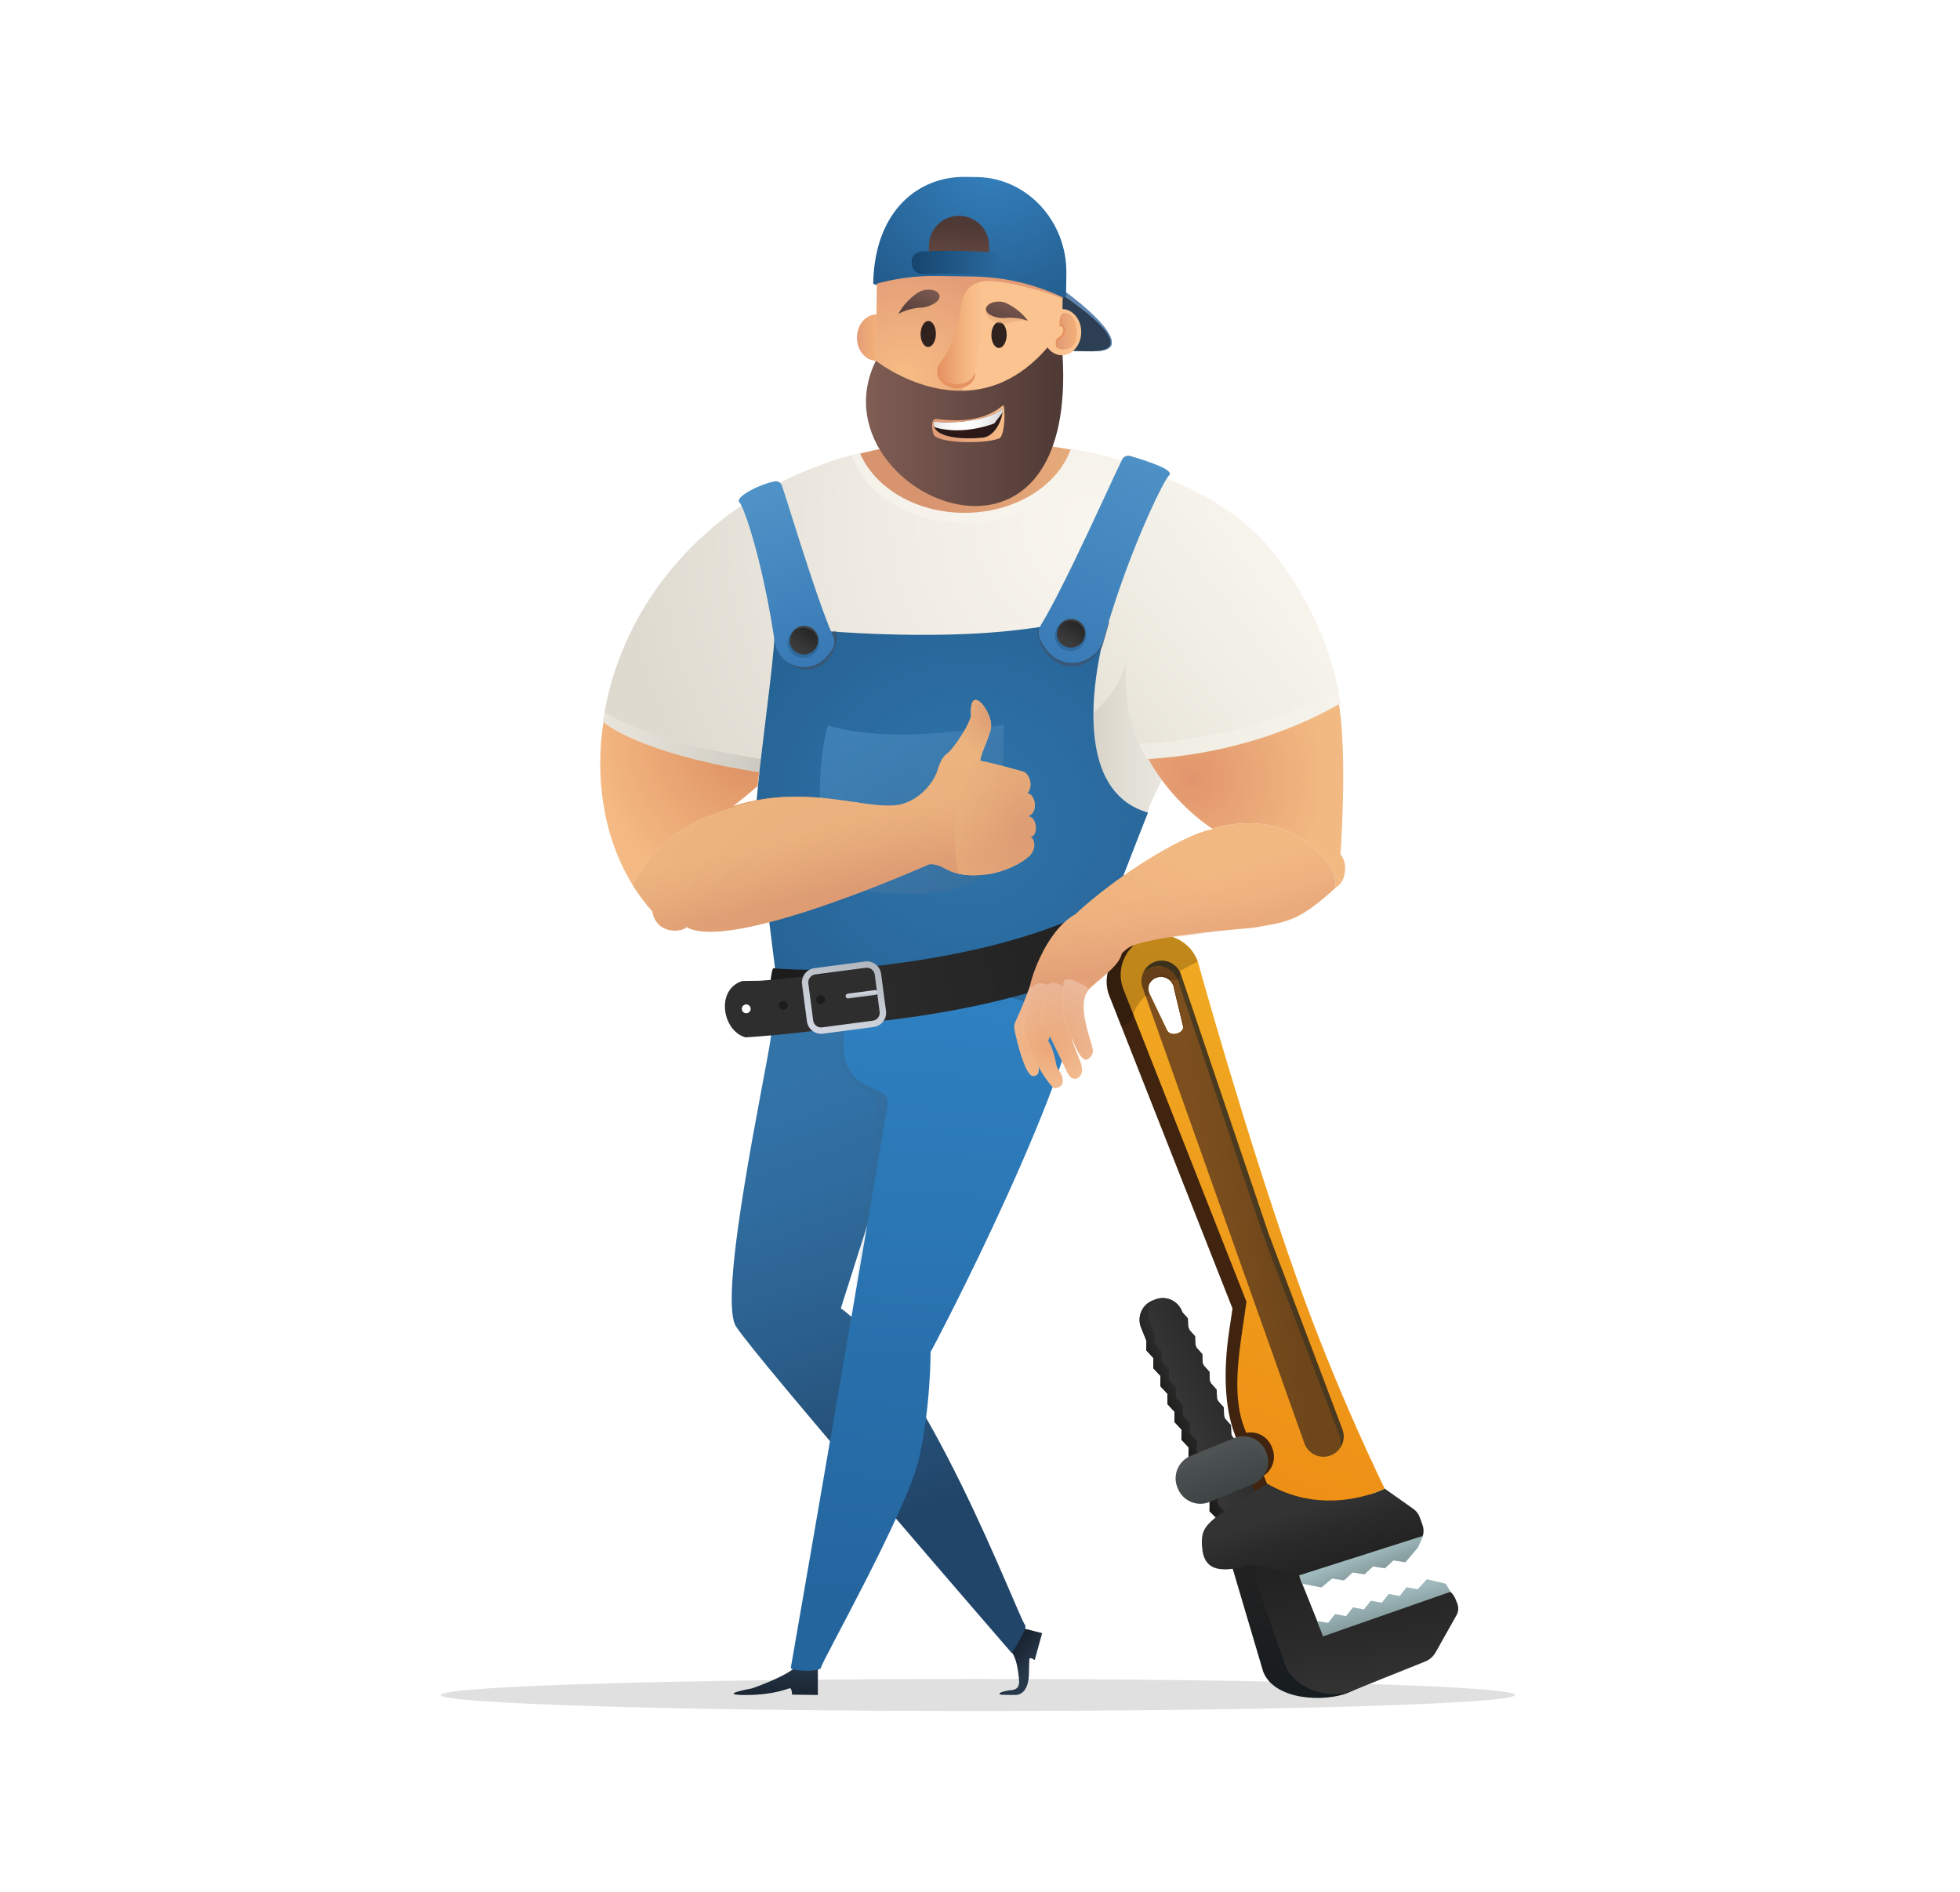 <?xml version="1.0" encoding="utf-8"?>
<!-- Generator: Adobe Illustrator 25.0.1, SVG Export Plug-In . SVG Version: 6.00 Build 0)  -->
<svg version="1.1" id="Ñëîé_1" xmlns="http://www.w3.org/2000/svg" xmlns:xlink="http://www.w3.org/1999/xlink" x="0px" y="0px"
	 viewBox="0 0 1124 1085" style="enable-background:new 0 0 1124 1085;" xml:space="preserve">
<style type="text/css">
	.st0{opacity:0.7;fill:#D4D4D4;}
	.st1{fill:url(#SVGID_1_);}
	.st2{fill:#40240F;}
	.st3{fill:#2B2B2B;}
	.st4{fill:url(#SVGID_2_);}
	.st5{fill:url(#SVGID_3_);}
	.st6{fill:url(#SVGID_4_);}
	.st7{fill:url(#SVGID_5_);}
	.st8{fill:url(#SVGID_6_);}
	.st9{fill:url(#SVGID_7_);}
	.st10{fill:url(#SVGID_8_);}
	.st11{fill:url(#SVGID_9_);}
	.st12{opacity:0.8;fill:#212121;}
	.st13{fill:url(#SVGID_10_);}
	.st14{opacity:0.8;fill:#6B3C1A;}
	.st15{opacity:0.2;}
	.st16{fill:url(#SVGID_11_);}
	.st17{opacity:0.3;fill:#545454;}
	.st18{fill:#3B5470;}
	.st19{fill:url(#SVGID_12_);}
	.st20{fill:url(#SVGID_13_);}
	.st21{fill:#2C3F54;}
	.st22{fill:#5C84B0;}
	.st23{fill:#27384A;}
	.st24{fill:url(#SVGID_14_);}
	.st25{fill:url(#SVGID_15_);}
	.st26{fill:#FAC38F;}
	.st27{fill:url(#SVGID_16_);}
	.st28{fill:url(#SVGID_17_);}
	.st29{fill:url(#SVGID_18_);}
	.st30{opacity:0.1;fill:#425E7D;}
	.st31{fill:url(#SVGID_19_);}
	.st32{opacity:0.3;fill:url(#SVGID_20_);}
	.st33{fill:url(#SVGID_21_);}
	.st34{opacity:0.6;fill:#F7F4ED;}
	.st35{fill:url(#SVGID_22_);}
	.st36{fill:url(#SVGID_23_);}
	.st37{fill:#FFF9F5;}
	.st38{fill:url(#SVGID_24_);}
	.st39{fill:url(#SVGID_25_);}
	.st40{fill:url(#SVGID_26_);}
	.st41{opacity:0.5;fill:#F7F4ED;}
	.st42{fill:url(#SVGID_27_);}
	.st43{fill:#2E211E;}
	.st44{filter:url(#Adobe_OpacityMaskFilter);}
	.st45{filter:url(#Adobe_OpacityMaskFilter_1_);}
	.st46{mask:url(#SVGID_28_);fill:url(#SVGID_29_);}
	.st47{opacity:0.5;fill:url(#SVGID_30_);}
	.st48{fill:url(#SVGID_31_);}
	.st49{filter:url(#Adobe_OpacityMaskFilter_2_);}
	.st50{filter:url(#Adobe_OpacityMaskFilter_3_);}
	.st51{mask:url(#SVGID_32_);fill:url(#SVGID_33_);}
	.st52{opacity:0.5;fill:url(#SVGID_34_);}
	.st53{fill:url(#SVGID_35_);}
	.st54{fill:url(#SVGID_36_);}
	.st55{fill:url(#SVGID_37_);}
	.st56{fill:#4E7095;}
	.st57{fill:url(#SVGID_38_);}
	.st58{fill:url(#SVGID_39_);}
	.st59{opacity:0.8;fill:#3B5470;}
	.st60{fill:url(#SVGID_40_);}
	.st61{fill:url(#SVGID_41_);}
	.st62{fill:url(#SVGID_42_);}
	.st63{opacity:0.8;fill:url(#SVGID_43_);}
	.st64{fill:#1C1C1C;}
	.st65{fill:#2E2E2E;}
	.st66{fill:url(#SVGID_44_);}
	.st67{fill:url(#SVGID_45_);}
	.st68{fill:url(#SVGID_46_);}
	.st69{fill:url(#SVGID_47_);}
	.st70{fill:url(#SVGID_48_);}
	.st71{fill:#E69361;}
	.st72{fill:url(#SVGID_49_);}
	.st73{fill:url(#SVGID_50_);}
	.st74{fill:url(#SVGID_51_);}
	.st75{fill:#DE9863;}
	.st76{opacity:0.3;fill:url(#SVGID_52_);}
	.st77{fill:url(#SVGID_53_);}
	.st78{filter:url(#Adobe_OpacityMaskFilter_4_);}
	.st79{filter:url(#Adobe_OpacityMaskFilter_5_);}
	.st80{mask:url(#SVGID_54_);fill:url(#SVGID_55_);}
	.st81{opacity:0.4;fill:url(#SVGID_56_);}
	.st82{fill:url(#SVGID_57_);}
	.st83{fill:#FDC49A;}
	.st84{fill:url(#SVGID_58_);}
	.st85{filter:url(#Adobe_OpacityMaskFilter_6_);}
	.st86{filter:url(#Adobe_OpacityMaskFilter_7_);}
	.st87{mask:url(#SVGID_59_);fill:url(#SVGID_60_);}
	.st88{opacity:0.6;fill:url(#SVGID_61_);}
	.st89{fill:url(#SVGID_62_);}
	.st90{opacity:0.3;fill:url(#SVGID_63_);}
	.st91{opacity:0.6;fill:url(#SVGID_64_);}
	.st92{fill:url(#SVGID_65_);}
	.st93{fill:url(#SVGID_66_);}
	.st94{opacity:0.6;fill:url(#SVGID_67_);}
	.st95{fill:url(#SVGID_68_);}
	.st96{opacity:0.6;fill:url(#SVGID_69_);}
	.st97{fill:url(#SVGID_70_);}
	.st98{opacity:0.3;fill:url(#SVGID_71_);}
	.st99{opacity:0.3;fill:url(#SVGID_72_);}
	.st100{opacity:0.3;fill:url(#SVGID_73_);}
	.st101{filter:url(#Adobe_OpacityMaskFilter_8_);}
	.st102{filter:url(#Adobe_OpacityMaskFilter_9_);}
	.st103{clip-path:url(#SVGID_75_);mask:url(#SVGID_76_);fill:url(#SVGID_77_);}
	.st104{clip-path:url(#SVGID_75_);fill:url(#SVGID_78_);}
	.st105{filter:url(#Adobe_OpacityMaskFilter_10_);}
	.st106{filter:url(#Adobe_OpacityMaskFilter_11_);}
	.st107{clip-path:url(#SVGID_75_);mask:url(#SVGID_79_);fill:url(#SVGID_80_);}
	.st108{opacity:0.5;clip-path:url(#SVGID_75_);fill:url(#SVGID_81_);}
	.st109{opacity:0.4;}
	.st110{fill:#1F4E75;}
	.st111{fill:url(#SVGID_82_);}
	.st112{fill:url(#SVGID_83_);}
	.st113{fill:url(#SVGID_84_);}
	.st114{fill:url(#SVGID_85_);}
	.st115{filter:url(#Adobe_OpacityMaskFilter_12_);}
	.st116{filter:url(#Adobe_OpacityMaskFilter_13_);}
	.st117{clip-path:url(#SVGID_87_);mask:url(#SVGID_88_);fill:url(#SVGID_89_);}
	.st118{opacity:0.3;clip-path:url(#SVGID_87_);fill:url(#SVGID_90_);}
</style>
<g>
	<path class="st0" d="M868.81,971.91c0,5.08-137.9,9.19-308.01,9.19c-170.11,0-308.01-4.12-308.01-9.19
		c0-5.08,137.9-9.19,308.01-9.19C730.91,962.72,868.81,966.83,868.81,971.91z"/>
	<linearGradient id="SVGID_1_" gradientUnits="userSpaceOnUse" x1="578.487" y1="948.116" x2="589.537" y2="957.398">
		<stop  offset="0" style="stop-color:#192430"/>
		<stop  offset="0.488" style="stop-color:#1F2C3B"/>
		<stop  offset="1" style="stop-color:#27384B"/>
	</linearGradient>
	<path class="st1" d="M582.72,932.65l-2.9,14.17c2.54,3,3.76,8.73,4.32,13.97c0,0.24,0.05,0.58,0.11,1.01v0.09
		c0.09,0.85,0.16,1.69,0.21,2.48c-0.05,2.16-0.82,4.48-4.37,4.75c-3.16,0.24-8.45,1.58-6.58,2.48c0.82,0.39,5.52,0.19,8.22,0.3
		c3.05,0.11,4.97-1.34,6.2-3.3c1.5-2.37,1.94-5.48,2.08-7.4c0.05-0.63,0.05-1.15,0.05-1.47c0.06-3.35,0.18-8.06,0.32-8.6
		c0.27-1.07,3.01,0.77,3.01,0.77l4.23-15.45L582.72,932.65z"/>
	<g>
		<path class="st2" d="M807.72,878.38l-1.58-4.47c-0.68-1.94-1.94-3.59-3.59-4.79l-16.5-11.68c0,0-0.07-0.19-0.23-0.61
			c-5.18-14.63-103.1-290.74-106.88-301.29c-0.07-0.23-0.1-0.32-0.1-0.32c-3.37-9.48-12.43-15.37-21.97-15.21
			c-0.03,0-0.03,0-0.06,0.03c-1.49,0-2.98,0.19-4.47,0.52c-0.19,0.03-0.39,0.1-0.58,0.13c-0.03,0-0.03,0-0.03,0l-0.03,0.03
			c-0.65,0.16-1.29,0.36-1.94,0.58c-2.46,0.87-4.69,2.14-6.6,3.72c-2.72,2.14-4.85,4.89-6.31,7.99c-0.71,1.52-1.26,3.11-1.62,4.72
			c-0.97,4.08-0.78,8.48,0.71,12.68l6.73,17.12L706.8,750.3l-2.04,13.78c-2.72,18.8-3.33,42.1,3.85,59.7l0.19,0.45v0.03l0.61,1.55
			c4.53-0.87,7.57,0.52,9.8,3.79c0.74,1.04,1.39,2.27,1.97,3.69l0.36,0.97c2.14,5.18,0.65,10.97-3.27,14.53
			c-0.49,0.49-1,0.91-1.55,1.26l0.58,1.46l1.23,3.01l-6.96,5.63c-0.03,0.03-0.1,0.06-0.13,0.1l-8.54,6.86l-4.79,3.88l-3.46,2.78
			c-4.59,3.69-6.37,9.87-4.4,15.44l0.49,1.33c1.91,5.44,6.93,9.03,12.52,9.25h0.19c0.65,0,1.33,0,2.01-0.1l1.46-0.16l10.29-1.23
			l3.69-0.42l3.07-0.39l17.34-2.04l2.04,5.76c0.16,0.42,0.32,0.81,0.55,1.2c0.36,0.78,0.84,1.46,1.46,2.07
			c0,0.06,0.03,0.13,0.16,0.19c2.56,2.78,6.67,3.88,10.48,2.56l45.69-16.21c1.39-0.52,2.62-1.29,3.62-2.3
			c1.52-1.49,2.52-3.43,2.85-5.53C808.44,881.61,808.31,879.96,807.72,878.38z M658.97,569.41c0-0.06-0.03-0.13-0.06-0.19
			c-0.49-1.49-0.49-3.04-0.03-4.47c0.03-0.16,0.06-0.29,0.13-0.45c0.84-1.72,2.3-3.11,4.21-3.79c2.23-0.78,4.56-0.45,6.44,0.68
			c1.46,0.87,2.62,2.23,3.24,3.95c0.19,0.52,0.32,1.04,0.36,1.55l5.05,21.03c0.29,0.78,0.26,1.59,0,2.36
			c-0.58,1.1-1.68,2.04-3.04,2.49c-2.65,0.94-5.47-0.06-6.21-2.23l-9.35-19.51c-0.06-0.06-0.13-0.16-0.16-0.29
			C659.3,570.19,659.13,569.8,658.97,569.41z"/>
		<path class="st3" d="M718.29,852.74l0-4.83l-3.5-3.89l-0.42-1.05l-0.22-5.29l-3.44-3.83l-0.48-1.19l-0.21-5.2l-3.39-3.78
			l-0.53-1.33l-0.21-5.12l-3.34-3.71l-0.59-1.47l-0.13-3.25l0-1.74l-3.38-3.76l-0.55-1.37l-0.21-5.1l-3.32-3.69l-0.6-1.51l-0.2-5.01
			l-3.27-3.64l-0.66-1.65l-0.2-4.93l-3.22-3.58l-0.72-1.78l-0.2-4.85l-3.16-3.52l-0.77-1.92l-0.19-4.77l-3.11-3.46l-0.31-0.77
			c-2.42-6.03-9.32-9-15.33-6.58l-1.54,0.62c-6.01,2.41-8.95,9.32-6.53,15.36l3.06,7.62l-0.03,5.57l3.98,4.28l0.08,0.19l-0.03,5.79
			l4.06,4.36l-0.04,5.9l4.06,4.36l-0.03,5.9l4.06,4.36l-0.04,5.9l4.06,4.37l-0.03,5.9l1.25,1.24l2.83,3.04l-0.04,5.9l4.06,4.36
			l-0.03,5.9l4.06,4.36l-0.04,5.9l4.06,4.37l-0.03,5.9l5.01,4.94l5.45,13.21c8.13-1.95,16.17-4.41,24.24-6.94L718.29,852.74z"/>
		
			<linearGradient id="SVGID_2_" gradientUnits="userSpaceOnUse" x1="680.553" y1="769.327" x2="689.161" y2="765.914" gradientTransform="matrix(0.999 -0.052 0.052 0.999 -43.847 87.591)">
			<stop  offset="0" style="stop-color:#1D1D1B"/>
			<stop  offset="1" style="stop-color:#2B2B2B"/>
		</linearGradient>
		<path class="st4" d="M728.35,877.79c-8.08,2.53-16.12,4.99-24.25,6.94l-5.45-13.21l-5.01-4.94l0.04-5.9l-4.07-4.37l0.04-5.9
			l-4.06-4.36l0.03-5.9l-4.06-4.36l0.04-5.9l-2.83-3.04l-1.25-1.24l0.03-5.9l-4.06-4.37l0.03-5.89l-4.06-4.35l0.03-5.9l-4.06-4.36
			l0.04-5.9l-4.06-4.36l0.04-5.79l-0.08-0.19l-3.99-4.28l0.04-5.57l-3.06-7.61c-2.4-5.97,0.46-12.8,6.35-15.28
			c-2.37,3.2-3.08,7.52-1.5,11.46l3.05,7.62l-0.03,5.57l3.99,4.28l0.07,0.19l-0.04,5.79l4.06,4.36l-0.03,5.9l4.06,4.36l-0.03,5.9
			l4.06,4.35l-0.04,5.9l4.07,4.37l-0.04,5.9l1.26,1.24l2.82,3.04l-0.03,5.9l4.06,4.36l-0.04,5.9l4.07,4.36l-0.04,5.9l4.06,4.37
			l-0.03,5.9l5.01,4.94l5.45,13.21c6.22-1.5,12.39-3.29,18.56-5.19L728.35,877.79z"/>
		<linearGradient id="SVGID_3_" gradientUnits="userSpaceOnUse" x1="704.548" y1="805.896" x2="679.91" y2="817.454">
			<stop  offset="0" style="stop-color:#2B2B2B"/>
			<stop  offset="0.988" style="stop-color:#363636"/>
		</linearGradient>
		<path class="st5" d="M727.52,875.73c-6.17,1.89-12.34,3.68-18.56,5.19l-5.45-13.21l-5.01-4.94l0.03-5.9l-4.06-4.37l0.04-5.9
			l-4.07-4.36l0.04-5.9l-4.06-4.36l0.03-5.9l-2.82-3.04l-1.26-1.24l0.04-5.9l-4.07-4.37l0.04-5.9l-4.06-4.35l0.03-5.9l-4.06-4.36
			l0.03-5.9l-4.06-4.36l0.04-5.79l-0.07-0.19l-3.99-4.28l0.03-5.57l-3.05-7.62c-1.58-3.95-0.87-8.26,1.5-11.46
			c0.06-0.03,0.12-0.06,0.18-0.08l1.54-0.62c6.02-2.41,12.91,0.55,15.34,6.58l0.31,0.77l3.1,3.46l0.2,4.78l0.77,1.92l3.17,3.52
			l0.19,4.86l0.72,1.78l3.22,3.58l0.2,4.94l0.66,1.64l3.28,3.65l0.2,5.02l0.6,1.5l3.32,3.7l0.2,5.1l0.55,1.37l3.38,3.76l0,1.73
			l0.13,3.26l0.59,1.47l3.33,3.7l0.21,5.12l0.53,1.33l3.39,3.77l0.21,5.2l0.48,1.19l3.44,3.82l0.22,5.28l0.42,1.06l3.49,3.89l0,4.83
			L727.52,875.73z"/>
		<linearGradient id="SVGID_4_" gradientUnits="userSpaceOnUse" x1="777.209" y1="965.783" x2="757.134" y2="891.26">
			<stop  offset="0" style="stop-color:#161C1F"/>
			<stop  offset="0.045" style="stop-color:#171C1F"/>
			<stop  offset="1" style="stop-color:#212121"/>
		</linearGradient>
		<path class="st6" d="M818.5,922.89l-0.98-2.43c-2.34-5.83-9.11-4.14-14.94-1.8l-61.95,20.41l-25.08-62.49
			c-7.38,2.31-6.32,3.89-13.75,5.67l22.59,76.29c6.47,16.59,35.28,17.51,48.59,12.16l35.4-15.78c2.59-1.04-3.61-1.58-2.24-4.01
			l11.9-21.18C819.23,927.64,819.39,925.12,818.5,922.89z"/>
		<linearGradient id="SVGID_5_" gradientUnits="userSpaceOnUse" x1="772.319" y1="890.831" x2="781.14" y2="969.308">
			<stop  offset="0" style="stop-color:#212121"/>
			<stop  offset="0.654" style="stop-color:#2B2B2B"/>
			<stop  offset="1" style="stop-color:#333333"/>
		</linearGradient>
		<path class="st7" d="M835.68,919.38l-0.98-2.43c-2.34-5.83-8.96-8.66-14.79-6.32l-62.1,24.92l-25.08-62.49
			c-7.38,2.31-14.73,4.56-22.16,6.34l26.56,75.64c5.36,13.36,24.95,19.84,38.27,14.5l41.82-16.78c2.59-1.04,4.74-2.93,6.11-5.36
			l11.9-21.18C836.42,924.13,836.58,921.61,835.68,919.38z"/>
		<linearGradient id="SVGID_6_" gradientUnits="userSpaceOnUse" x1="747.701" y1="865.169" x2="759.301" y2="904.704">
			<stop  offset="0" style="stop-color:#333333"/>
			<stop  offset="0.346" style="stop-color:#2B2B2B"/>
			<stop  offset="1" style="stop-color:#212121"/>
		</linearGradient>
		<path class="st8" d="M809.76,887.15l-45.69,16.21c-10.66,3.79-18,2.73-19.22-0.73l-27.82-5.51c-4.58,0.55-25.91,9.78-27.57-9.13
			c-1.4-13.87,2.28-15.19,37.13-37.32c34.15,20.14,67.52,2.92,67.52,2.92l16.49,11.68c1.66,1.18,2.92,2.84,3.6,4.78l1.6,4.46
			C817.59,879.66,814.91,885.33,809.76,887.15z"/>
		<linearGradient id="SVGID_7_" gradientUnits="userSpaceOnUse" x1="785.371" y1="552.415" x2="645.463" y2="868.728">
			<stop  offset="0" style="stop-color:#F1AD24"/>
			<stop  offset="1" style="stop-color:#ED8B13"/>
		</linearGradient>
		<path class="st9" d="M743.82,733.51c-29.54-83.29-56.92-182.11-56.92-182.15c-2.46-6.89-7.93-11.91-14.4-14.04
			c-0.19-0.1-0.39-0.16-0.58-0.19c-4.47-1.39-9.38-1.39-14.11,0.29c-0.61,0.23-1.2,0.45-1.78,0.74c-0.49,0.19-0.94,0.42-1.39,0.71
			c-0.03-0.03-0.07,0-0.07,0c-0.52,0.29-0.97,0.55-1.46,0.87c-0.45,0.29-0.91,0.61-1.36,0.94c-0.03,0-0.03,0-0.03,0v0.03h-0.03
			c-0.1,0.1-0.19,0.16-0.29,0.26c-0.42,0.29-0.81,0.61-1.17,0.97c-2.26,2.04-4.08,4.5-5.34,7.18c-2.52,5.27-3.01,11.52-0.91,17.44
			l5.95,15.14l64.88,164.74l-2.01,13.75c-2.75,18.83-6.12,41.74,1.07,59.35l0.81,2.04c5.99-1.16,12.17,2.04,14.56,7.86l0.36,0.94
			c2.39,5.82,0.23,12.43-4.85,15.79l1.81,4.47c23.82,14.04,47.24,9.93,59.25,6.18c5.21-1.65,8.28-3.24,8.28-3.24
			S767.11,799.23,743.82,733.51z M658.97,569.41c0-0.06-0.03-0.13-0.06-0.19c-0.49-1.49-0.49-3.04-0.03-4.47
			c0.03-0.16,0.06-0.29,0.13-0.45c0.84-1.72,2.3-3.11,4.21-3.79c2.23-0.78,4.56-0.45,6.44,0.68c1.46,0.87,2.62,2.23,3.24,3.95
			c0.19,0.52,0.32,1.04,0.36,1.55l5.05,21.03c0.29,0.78,0.26,1.59,0,2.36c-0.58,1.1-1.68,2.04-3.04,2.49
			c-2.65,0.94-5.47-0.06-6.21-2.23l-9.35-19.51c-0.06-0.06-0.13-0.16-0.16-0.29C659.3,570.19,659.13,569.8,658.97,569.41z"/>
		<linearGradient id="SVGID_8_" gradientUnits="userSpaceOnUse" x1="784.238" y1="901.639" x2="780.284" y2="891.297">
			<stop  offset="0" style="stop-color:#889EA1"/>
			<stop  offset="1" style="stop-color:#A0BABD"/>
		</linearGradient>
		<path class="st10" d="M745.03,903.31l1.82,4.8l10.89,2.17l6.21-5.13l6.86,1.07l4.86-4.53l6.86,1.07l4.85-4.53l6.86,1.07l4.85-4.53
			l6.86,1.07l7.29-8.61l2.83-6.56C816.08,880.66,745,903.34,745.03,903.31z"/>
		<linearGradient id="SVGID_9_" gradientUnits="userSpaceOnUse" x1="791.839" y1="914.351" x2="795.185" y2="927.431">
			<stop  offset="0" style="stop-color:#A0BABD"/>
			<stop  offset="1" style="stop-color:#889EA1"/>
		</linearGradient>
		<polygon class="st11" points="831.78,912.76 758.68,938.32 755.38,929.53 761.67,930.55 765.63,925.51 771.92,926.7 
			775.88,921.66 782.17,922.85 786.13,917.82 792.42,919.01 796.38,913.96 802.68,915.16 806.63,910.12 812.93,911.31 
			818.28,905.55 829.12,908.11 		"/>
		<path class="st12" d="M768.09,830.89c0.89-2.44,0.98-5.19-1.74-6.87l-41.54-114.21L673.6,562.73c-0.36-6.97-7.04-10.15-13.05-8.02
			c-2.14,0.77-3.92,2.1-5.23,3.78c1.14-3.16,3.63-5.8,7.02-7.01c6.02-2.13,12.69,1.05,14.84,7.06l50.39,149.04l42.36,112.26
			C771.31,823.72,770.47,827.87,768.09,830.89z"/>
		<linearGradient id="SVGID_10_" gradientUnits="userSpaceOnUse" x1="734.345" y1="691.584" x2="692.36" y2="697.364">
			<stop  offset="0" style="stop-color:#6E461A"/>
			<stop  offset="1" style="stop-color:#7D4F1E"/>
		</linearGradient>
		<path class="st13" d="M768.15,823.07l-43.52-114.03l-49.25-147.26c-0.03-0.06-0.03-0.1-0.07-0.16c-2.04-5.53-7.96-8.61-13.59-7.22
			c-0.39,0.06-0.78,0.19-1.17,0.32c-2.14,0.74-3.92,2.1-5.24,3.79c-0.52,1.42-0.78,2.98-0.68,4.56c0.03,1.07,0.26,2.17,0.65,3.24
			l1.68,4.76l91.06,256.54c2.17,6.02,8.83,9.19,14.85,7.05c2.14-0.74,3.92-2.07,5.21-3.75c0.1-0.23,0.16-0.49,0.23-0.71
			c0.1-0.23,0.16-0.49,0.19-0.71C768.99,827.41,768.93,825.21,768.15,823.07z M675.25,592.58c-2.65,0.94-5.47-0.06-6.21-2.23
			l-9.35-19.51c-0.06-0.06-0.13-0.16-0.16-0.29c-0.23-0.36-0.39-0.74-0.55-1.13c0-0.06-0.03-0.13-0.06-0.19
			c-0.49-1.49-0.49-3.04-0.03-4.47c0.03-0.16,0.06-0.29,0.13-0.45c0.84-1.72,2.3-3.11,4.21-3.79c2.23-0.78,4.56-0.45,6.44,0.68
			c1.46,0.87,2.62,2.23,3.24,3.95c0.19,0.52,0.32,1.04,0.36,1.55l5.05,21.03c0.29,0.78,0.26,1.59,0,2.36
			C677.71,591.19,676.61,592.13,675.25,592.58z"/>
		<g>
			<path class="st14" d="M678.29,590.09c0.26-0.78,0.29-1.59,0-2.36l-5.05-21.03c-0.03-0.52-0.16-1.04-0.36-1.55
				c-0.61-1.72-1.78-3.07-3.24-3.95c-1.88-1.13-4.21-1.46-6.44-0.68c-1.91,0.68-3.36,2.07-4.21,3.79c0.74-2.07,2.36-3.79,4.56-4.56
				c2.39-0.87,4.95-0.42,6.89,0.94c0.49,0.36,0.97,0.78,1.39,1.26c0.58,0.68,1.07,1.49,1.39,2.39c0.19,0.52,0.29,1.04,0.36,1.55
				l5.05,21.03C679.03,587.99,678.87,589.09,678.29,590.09z"/>
		</g>
		<path class="st15" d="M676.48,556.99c-0.03,0-0.03,0.03-0.07,0.03c0.94,2.52,0.19,3.92-1.1,4.59c-0.52,0.26-1.13,0.39-1.78,0.42
			c-0.55,0.06-1.13,0.03-1.68-0.1c-0.87-0.1-1.68-0.39-2.2-0.74c-1.88-1.13-4.21-1.46-6.44-0.68c-1.91,0.68-3.36,2.07-4.21,3.79
			c-0.06,0.16-0.1,0.29-0.13,0.45c-0.45,1.42-0.45,2.98,0.03,4.47c0.03,0.06,0.06,0.13,0.06,0.19c0.16,0.39,0.32,0.78,0.55,1.13
			c-0.68,0.61-1.88,0.1-2.56,0.52c-0.06,0.03-0.1,0.1-0.16,0.13c-3.46,3.4-6.05,6.96-6.79,10.32c0,0.06-0.03,0.13-0.06,0.19
			c-1.81,7.77-7.28,5.82-7.28,5.82l-6.73-17.12c-1.49-4.21-1.68-8.61-0.71-12.68c0.36-1.62,0.91-3.2,1.62-4.72
			c1.46-3.11,3.59-5.86,6.31-7.99c1.91-1.59,4.14-2.85,6.6-3.72c0.65-0.23,1.29-0.42,1.94-0.58h0.03c0,0,0.03,0,0.03-0.03
			c0.45-0.32,0.91-0.65,1.36-0.94c0.49-0.32,0.94-0.58,1.46-0.87c0,0,0.03-0.03,0.07,0c0.45-0.29,0.91-0.52,1.39-0.71
			c0.58-0.29,1.17-0.52,1.78-0.74c4.72-1.68,9.64-1.68,14.11-0.29c0.19,0.03,0.39,0.1,0.58,0.19c6.47,2.14,11.94,7.15,14.4,14.04
			c0,0-3.3,1.59-7.96,4.17C678.16,555.99,677.32,556.47,676.48,556.99z"/>
		<g>
			<linearGradient id="SVGID_11_" gradientUnits="userSpaceOnUse" x1="696.42" y1="831.459" x2="706.762" y2="859.139">
				<stop  offset="0" style="stop-color:#4D5354"/>
				<stop  offset="0.988" style="stop-color:#3D4242"/>
			</linearGradient>
			<path class="st16" d="M718.62,851l-25.02,10.24c-7.06,2.89-15.21-0.52-18.1-7.59l-0.29-0.72c-2.89-7.06,0.52-15.21,7.59-18.1
				l25.02-10.24c7.06-2.89,15.21,0.52,18.1,7.59l0.29,0.72C729.1,839.97,725.68,848.11,718.62,851z"/>
			<path class="st17" d="M727.1,837.18c0.06,1.21-0.03,2.42-0.28,3.58c-0.12-1.31-0.45-2.63-0.98-3.91
				c-2.97-7.27-11.33-10.78-18.6-7.81l-24.3,9.96c-4.58,1.87-7.67,5.87-8.56,10.39c-0.05-0.24-0.06-0.48-0.07-0.72
				c-0.31-5.9,3.08-11.62,8.84-13.98l24.3-9.96c7.27-2.97,15.64,0.54,18.6,7.81C726.68,834.06,727.02,835.62,727.1,837.18z"/>
		</g>
	</g>
	<path class="st18" d="M500.81,162.01c0,0-0.67,1.61,4.53,1.54c5.2-0.07,2.87-4.89,2.33-5.1
		C507.15,158.24,500.81,162.01,500.81,162.01z"/>
	<linearGradient id="SVGID_12_" gradientUnits="userSpaceOnUse" x1="444.939" y1="973.562" x2="444.791" y2="954.998">
		<stop  offset="0" style="stop-color:#192430"/>
		<stop  offset="0.488" style="stop-color:#1F2C3B"/>
		<stop  offset="1" style="stop-color:#27384B"/>
	</linearGradient>
	<path class="st19" d="M469.02,956.53v15.38l-14.81-0.2c0,0-0.08-3.66-1.19-3.66c-1.11,0-8.45,3.87-25.58,3.87s3.78-3.78,3.78-3.78
		s16.55-5.72,23.35-10.91L469.02,956.53z"/>
	<linearGradient id="SVGID_13_" gradientUnits="userSpaceOnUse" x1="623.131" y1="401.022" x2="672.021" y2="401.022">
		<stop  offset="0" style="stop-color:#D6D2C7"/>
		<stop  offset="0.498" style="stop-color:#E2DFD6"/>
		<stop  offset="1" style="stop-color:#EBE8E1"/>
	</linearGradient>
	<path class="st20" d="M657.54,466.74c0.13-2.3,14.48-31.33,14.48-31.33s-5.43-50.16-5.43-52.27c0-2.1-22.2-47.84-22.2-47.84
		l-21.26,37.89l1.47,85.98L657.54,466.74z"/>
	<path class="st21" d="M566.74,295.02c27.19-4.35,32.43-70.71,32.43-90.47c0-2.47-0.56-4.51-2.63-4.8
		c-10.71-1.51-14.59-3.62-14.58-4.56c0.02-1.55,0.14-30.34,0.14-30.34l18.12-1.9c0,0,62.08,38.49,26.15,38.49
		c-13.27,0-22.96-0.72-29.83-1.68L566.74,295.02z"/>
	<path class="st22" d="M609.85,166.41c3.68,2.69,7.27,5.5,10.75,8.44c3.47,2.95,6.84,6.03,9.95,9.38c1.55,1.68,3.03,3.43,4.33,5.34
		c1.25,1.9,2.47,3.99,2.63,6.39c0.09,1.19-0.39,2.47-1.29,3.26c-0.88,0.79-1.96,1.31-3.07,1.57c-2.22,0.6-4.51,0.66-6.77,0.64
		c2.26-0.09,4.54-0.26,6.68-0.94c1.07-0.31,2.07-0.86,2.84-1.61c0.78-0.75,1.12-1.83,1-2.9c-0.23-2.14-1.47-4.11-2.77-5.89
		c-1.34-1.78-2.86-3.44-4.46-5.01c-3.2-3.15-6.67-6.04-10.23-8.79c-3.57-2.75-7.24-5.37-10.99-7.85L609.85,166.41z"/>
	<path class="st18" d="M566.74,295.02c27.19-4.35,32.43-70.71,32.43-90.47L566.74,295.02z"/>
	<path class="st23" d="M611.18,169.24c0,0,0.92,1.48-4.22,2.26c-5.14,0.78-3.63-4.35-3.14-4.65
		C604.31,166.55,611.18,169.24,611.18,169.24z"/>
	<g>
		<linearGradient id="SVGID_14_" gradientUnits="userSpaceOnUse" x1="491.43" y1="193.571" x2="513.519" y2="193.571">
			<stop  offset="0" style="stop-color:#E39C76"/>
			<stop  offset="0.227" style="stop-color:#EBA777"/>
			<stop  offset="0.603" style="stop-color:#F4B279"/>
			<stop  offset="1" style="stop-color:#F7B679"/>
		</linearGradient>
		<path class="st24" d="M513.52,193.73c-0.11,7.32-5.14,13.18-11.23,13.09c-6.1-0.09-10.96-6.09-10.85-13.41
			c0.11-7.32,5.14-13.18,11.23-13.09C508.76,180.41,513.62,186.41,513.52,193.73z"/>
		<g class="st15">
			<linearGradient id="SVGID_15_" gradientUnits="userSpaceOnUse" x1="495.25" y1="193.618" x2="504.212" y2="193.618">
				<stop  offset="0" style="stop-color:#E39C76"/>
				<stop  offset="0.227" style="stop-color:#EBA777"/>
				<stop  offset="0.603" style="stop-color:#F4B279"/>
				<stop  offset="1" style="stop-color:#F7B679"/>
			</linearGradient>
			<path class="st25" d="M502.54,190.3L502.54,190.3c0,0.08-0.04,0.12-0.1,0.11c-1.44-0.43-3.13,4.23,0.87,7.1
				c0.9,0.64,0.91,1.44,0.91,4.22c0,0.93-2.47,1.81-3.21,1.81c-8.79,0-6.28-20.51-0.6-19.81c0.3,0.04,0.59,0.09,0.88,0.3
				C502.67,185.02,502.52,188.15,502.54,190.3z"/>
		</g>
	</g>
	<path class="st26" d="M609.7,149.39l-0.29,20.29l-0.03,1.57l-0.78,54.81c-0.37,25.31-21.37,45.73-46.68,45.36l-28.05-0.4
		c-17.87-0.26-32.29-15.09-32.03-32.96L502.1,219l0.88-60.43l0.16-10.72c0.26-17.87,15.09-32.29,32.96-32.03l41.57,0.61
		C595.54,116.69,609.95,131.52,609.7,149.39z"/>
	<radialGradient id="SVGID_16_" cx="519.977" cy="215.102" r="65.051" gradientUnits="userSpaceOnUse">
		<stop  offset="0" style="stop-color:#F7BC85"/>
		<stop  offset="1" style="stop-color:#E39C76"/>
	</radialGradient>
	<path class="st27" d="M609.41,169.67l-0.03,1.57c-4.3-1.74-19.44-7.47-37.97-9.89c-21.98-2.85-20.17,17.84-20.17,17.84l1.78,39.97
		c-1.01,5.04-0.75,2.9-1.01,8.8l-36.83-1.01L502.1,219l0.88-60.43l10.43-0.32l50.78-1.33c0,0,38.01,4.18,39.21,4.18
		C604.27,161.1,607.58,166.57,609.41,169.67z"/>
	<radialGradient id="SVGID_17_" cx="568.606" cy="90.369" r="127.154" gradientUnits="userSpaceOnUse">
		<stop  offset="0" style="stop-color:#3582BF"/>
		<stop  offset="1" style="stop-color:#1D4F7C"/>
	</radialGradient>
	<path class="st28" d="M537.24,158.25l20.91,0.3c18.21,0.26,35.5,4.51,51.19,11.88c0.93,0.44,1.99-0.25,2.01-1.32l0.18-12.21
		c0.43-30.04-22.61-54.95-51.2-55.37l-6.71-0.1c-26.01-0.37-51.78,18.28-52.86,60.6c-0.02,0.59,0.52,1.03,1.07,0.88
		C513.12,159.73,525,158.07,537.24,158.25z"/>
	<linearGradient id="SVGID_18_" gradientUnits="userSpaceOnUse" x1="461.901" y1="614.894" x2="545.34" y2="860.026">
		<stop  offset="0" style="stop-color:#3273A8"/>
		<stop  offset="0.23" style="stop-color:#306DA0"/>
		<stop  offset="0.593" style="stop-color:#2A5D89"/>
		<stop  offset="1" style="stop-color:#214568"/>
	</linearGradient>
	<path class="st29" d="M445.09,553.8c0,0-0.1,19.99-3.07,41.35c-2.97,21.35-30.6,148.27-19.99,165.35
		c10.61,17.08,158.19,187.38,158.19,187.38s9.1-13.83,7.72-15.82c-5.11-7.37-57.05-146.75-105.74-181.87l50.55-159.08l-3.18-40.81
		L445.09,553.8z"/>
	<path class="st30" d="M509.04,633.79c-4.54,26.83-11.69,68.53-19.36,113.16c5.29-43.43,10.18-83.76,13.32-109.98
		c1.96-16.29-23.23-8.92-21.54-38.29c0.55-9.53,2.65-4.89,16.57-9.21c-8.85,3.66-12.12-0.02-12.89,7.11
		C482.01,625.81,511.79,617.61,509.04,633.79z"/>
	<radialGradient id="SVGID_19_" cx="604.634" cy="314.401" r="283.633" gradientUnits="userSpaceOnUse">
		<stop  offset="0" style="stop-color:#F9F6EF"/>
		<stop  offset="0.502" style="stop-color:#F0EDE4"/>
		<stop  offset="1" style="stop-color:#E4E0D5"/>
	</radialGradient>
	<path class="st31" d="M613.98,257.3c-7.65,20.97-31.98,36.32-60.81,36.32c-0.22,0-0.46,0-0.69-0.02
		c-27.45-0.22-50.72-14.35-59.2-33.97c-79.7,20.3-133.51,79.01-146.34,147.53c-0.42,2.16-0.78,4.32-1.12,6.46
		c0.24,0.22,0.51,0.46,0.78,0.7c8.9,7.62,37.41,20.8,90.19,28.94c0.02-0.11,0.03-0.21,0.05-0.32c0.19-1.17,0.37-2.35,0.58-3.58
		c0.43-2.78,0.9-5.74,1.34-8.82c1.52-10.37,3.01-22.13,3.78-33.71c6.45-11.58,21.85-37.57,22.33-38.38
		c0.02-0.02,0.02-0.02,0.02-0.02s0.05,0,0.12-0.01c0.27,0.23,0.54,0.45,0.81,0.68c1.09,0.95,2.43,0.64,3.24-0.14l25.87,19.36
		l6.43,1.25c1.97-5.36,6.75-9.78,12.83-8.77c1.38,0.22,2.75,0.85,4.11,1.78c2.64,1.79,5.18,4.75,7.55,8.37
		c19.81,0.16,50.81,0.59,65.4,1.73l65.64-114.33C640.48,262.74,625.07,259.3,613.98,257.3z"/>
	<linearGradient id="SVGID_20_" gradientUnits="userSpaceOnUse" x1="446.765" y1="427.567" x2="332.7" y2="423.917">
		<stop  offset="0" style="stop-color:#7A7873"/>
		<stop  offset="0.263" style="stop-color:#A3A19B"/>
		<stop  offset="0.596" style="stop-color:#D2CFC8"/>
		<stop  offset="0.853" style="stop-color:#EEEBE5"/>
		<stop  offset="1" style="stop-color:#F9F6EF"/>
	</linearGradient>
	<path class="st32" d="M438.06,435.24c-0.22,1.41-0.43,2.8-0.64,4.14c-0.21,1.23-0.38,2.42-0.57,3.59c-0.02,0.11-0.04,0.2-0.05,0.32
		c-52.78-8.15-81.3-21.33-90.19-28.95c-0.26-0.24-0.54-0.48-0.78-0.7c0.27-1.76,0.57-3.54,0.9-5.31
		c11.79,7.76,40.11,19.16,88.41,26.49C435.15,434.74,437.16,435.12,438.06,435.24z"/>
	<radialGradient id="SVGID_21_" cx="604.788" cy="311.932" r="273.007" gradientUnits="userSpaceOnUse">
		<stop  offset="0" style="stop-color:#F9F6EF"/>
		<stop  offset="0.502" style="stop-color:#F0EDE4"/>
		<stop  offset="1" style="stop-color:#E4E0D5"/>
	</radialGradient>
	<path class="st33" d="M656.91,268.37L591.26,382.7c-14.59-1.14-45.6-1.57-65.4-1.72c-2.37-3.62-4.91-6.58-7.56-8.37
		c-1.36-0.93-2.73-1.55-4.11-1.78c-6.08-1-10.87,3.4-12.83,8.77l-6.43-1.25l-25.88-19.36c-0.81,0.78-2.15,1.1-3.24,0.15
		c-0.26-0.23-0.54-0.46-0.81-0.68c-0.07,0.01-0.12,0.01-0.12,0.01s0,0-0.02,0.02c-0.47,0.81-15.88,26.79-22.33,38.38
		c-0.74,11.21-2.16,22.59-3.63,32.7c-0.05,0.34-0.1,0.67-0.15,1c-0.23,1.59-0.47,3.15-0.7,4.67c-0.89-0.12-2.91-0.5-2.92-0.42
		c-48.3-7.33-76.62-18.73-88.41-26.49c0.06-0.38,0.14-0.77,0.21-1.15c12.84-68.53,66.65-127.24,146.34-147.54
		c8.49,19.61,31.75,33.74,59.2,33.96c0.23,0.02,0.47,0.02,0.69,0.02c28.83,0,53.16-15.35,60.81-36.32
		c10.56,1.9,25.02,5.11,40.57,10.28C655.33,267.84,656.12,268.1,656.91,268.37z"/>
	<path class="st34" d="M620.37,258.53c-7.42,27.48-42.51,43.4-68.35,41.33c-26.55-0.22-54.84-13.62-63.83-38.85
		c1.69-0.48,3.39-0.93,5.09-1.37c8.49,19.61,31.75,33.74,59.2,33.96c0.23,0.02,0.47,0.02,0.69,0.02c28.83,0,53.16-15.35,60.81-36.32
		C615.98,257.66,618.11,258.07,620.37,258.53z"/>
	<radialGradient id="SVGID_22_" cx="626.687" cy="301.829" r="271.416" gradientUnits="userSpaceOnUse">
		<stop  offset="0" style="stop-color:#F9F6EF"/>
		<stop  offset="0.439" style="stop-color:#F0ECE4"/>
		<stop  offset="1" style="stop-color:#DEDAD0"/>
	</radialGradient>
	<path class="st35" d="M656.91,268.37l-3.51,6.12L591.26,382.7c-14.59-1.14-45.6-1.57-65.4-1.72c-2.37-3.62-4.91-6.58-7.56-8.37
		c-1.36-0.93-2.73-1.55-4.11-1.78c-6.08-1-10.87,3.4-12.83,8.77l-6.43-1.25l-25.88-19.36c-0.81,0.78-2.15,1.1-3.24,0.15
		c-0.26-0.23-0.54-0.46-0.81-0.68c-0.07,0.01-0.12,0.01-0.12,0.01s0,0-0.02,0.02c-0.47,0.81-15.88,26.79-22.33,38.38
		c-0.74,11.21-2.16,22.59-3.63,32.7c-0.05,0.34-0.1,0.67-0.15,1c-0.23,1.59-0.47,3.15-0.7,4.67c-0.89-0.12-2.91-0.5-2.92-0.42
		c-47.17-7.15-75.27-18.2-87.55-25.94c-0.29-0.18-0.58-0.36-0.86-0.55c0.06-0.38,0.14-0.77,0.21-1.15
		c5.76-30.7,19.73-59.42,40.57-83.61c0.03-0.05,0.06-0.09,0.1-0.13c24.67-28.59,58.95-50.83,100.58-62.43
		c8.99,25.22,37.29,38.63,63.83,38.85c25.83,2.07,60.93-13.85,68.35-41.33c2.57,0.52,5.31,1.11,8.17,1.78
		c7.89,1.82,16.76,4.2,26.02,7.27C655.33,267.84,656.12,268.1,656.91,268.37z"/>
	<linearGradient id="SVGID_23_" gradientUnits="userSpaceOnUse" x1="551.946" y1="566.204" x2="524.57" y2="920.263">
		<stop  offset="0" style="stop-color:#2F81C2"/>
		<stop  offset="1" style="stop-color:#24659E"/>
	</linearGradient>
	<path class="st36" d="M620.72,557.71c-0.16,52.56-85.83,215.91-87.06,217.49c0,0,0.14,31.28-6.65,61.12
		c-6.77,29.83-56.05,116.96-56.15,119.8c-0.03,1.22-3.33,1.78-7.05,1.88c-4.91,0.13-10.56-0.6-10.29-1.77
		c0.25-1.17,19.44-112.12,36.15-209.28c7.67-44.63,14.82-86.34,19.36-113.16c2.75-16.18-35.42-0.65-22.83-54.6
		c1.63-6.99,6.6-12.28,15.45-15.94h0.02c16.59-6.88,43.74-8.52,67.94-8.33c16.6,0.13,31.83,1.12,41.25,1.89
		C617.03,557.3,620.72,557.71,620.72,557.71z"/>
	<path class="st37" d="M768.68,402.92c0.05,0.32-0.11,0.66-0.4,0.82c-10,5.63-20.01,10.29-29.74,14.13
		c-0.51,0.21-1.02,0.42-1.54,0.59c-0.02,0-0.02,0-0.02,0.02c-3.55,1.38-7.06,2.64-10.5,3.81c-28.88,9.76-55.61,11.65-68.62,12.48
		c-0.3,0.02-0.59-0.14-0.74-0.42c-9.07-16.69-11.74-33.2-11.39-51.45c0.1-5.34-0.14-9.74-0.7-13.31
		c-5.84-38.45-45.5,19.02-45.5,16.13c0-0.53-2.59-0.98-6.88-1.34c-0.56-0.05-0.9-0.67-0.61-1.17l64.72-112.7
		c0.18-0.32,0.58-0.48,0.93-0.35c25.02,8.66,52.25,22.41,70.12,43.98C749.77,340.69,763.78,371.8,768.68,402.92z"/>
	<linearGradient id="SVGID_24_" gradientUnits="userSpaceOnUse" x1="530.092" y1="273.555" x2="644.038" y2="273.555">
		<stop  offset="0" style="stop-color:#D8946F"/>
		<stop  offset="1" style="stop-color:#EBB37E"/>
	</linearGradient>
	<path class="st38" d="M613.98,257.75c-7.04,19.29-28.21,33.82-54,36.01c-2.24,0.21-4.51,0.3-6.82,0.3
		c-27.76,0-51.34-14.21-59.88-33.98c5.81-1.49,11.82-2.83,18.06-3.98c19.02-3.54,39.93-3.54,62.57-2.34
		c7.49,0.38,15.18,0.91,23.05,1.49C597.25,255.27,603.78,255.89,613.98,257.75z"/>
	<linearGradient id="SVGID_25_" gradientUnits="userSpaceOnUse" x1="496.611" y1="243.698" x2="609.725" y2="243.698">
		<stop  offset="0" style="stop-color:#805D55"/>
		<stop  offset="1" style="stop-color:#4F3935"/>
	</linearGradient>
	<path class="st39" d="M560.26,290.16c-37.41,0.72-79.02-40.65-57.98-83.31c0,0,24.19,19.26,53.31,17.05
		c15.18-1.14,31.69-8.11,46.81-26.69c0,0,6.67,1.81,6.94,6.3C613.15,266.21,587.86,289.63,560.26,290.16z"/>
	<linearGradient id="SVGID_26_" gradientUnits="userSpaceOnUse" x1="746.558" y1="310.949" x2="607.854" y2="417.41">
		<stop  offset="0" style="stop-color:#F9F6EF"/>
		<stop  offset="0.502" style="stop-color:#F0EDE4"/>
		<stop  offset="1" style="stop-color:#E4E0D5"/>
	</linearGradient>
	<path class="st40" d="M768.68,402.91c0.05,0.32-0.11,0.66-0.4,0.82c-10,5.63-20.01,10.29-29.74,14.13
		c-0.51,0.21-1.02,0.42-1.54,0.59c-0.02,0-0.02,0-0.02,0.02c-3.55,1.38-7.06,2.64-10.5,3.81c-28.88,9.76-55.6,12.16-68.61,12.99
		c-0.3,0.02-0.6-0.65-0.74-0.93c-9.07-16.69-11.74-33.2-11.39-51.45c0.1-5.34-0.14-9.74-0.7-13.31
		c-5.84-38.45-45.5,19.02-45.5,16.13c0-0.53-2.59-0.98-6.88-1.34c-0.56-0.05-0.9-0.67-0.61-1.17l64.72-112.7
		c0.18-0.32,0.58-0.48,0.93-0.35c25.02,8.66,52.25,22.41,70.12,43.98C749.77,340.68,763.78,371.79,768.68,402.91z"/>
	<path class="st41" d="M768.68,402.92c0.05,0.32-0.11,0.65-0.4,0.81c-9.99,5.63-20.01,10.28-29.74,14.13
		c-0.51,0.21-1.02,0.42-1.53,0.59c-0.02,0-0.02,0-0.02,0.02c-3.55,1.37-7.05,2.64-10.49,3.81c-28.88,9.75-55.61,12.15-68.61,12.99
		c-0.3,0.02-0.6-0.65-0.75-0.92c-1.42-2.62-2.69-5.23-3.81-7.85c13.56-0.83,41.36-3.22,71.42-12.99c3.59-1.17,7.23-2.43,10.93-3.81
		c0-0.02,0-0.02,0.02-0.02c0.53-0.17,1.06-0.38,1.6-0.59c9.83-3.72,19.93-8.22,30.03-13.62
		C767.84,397.94,768.28,400.43,768.68,402.92z"/>
	<linearGradient id="SVGID_27_" gradientUnits="userSpaceOnUse" x1="744.381" y1="308.115" x2="605.68" y2="414.575">
		<stop  offset="0" style="stop-color:#F9F6EF"/>
		<stop  offset="0.502" style="stop-color:#F0EDE4"/>
		<stop  offset="1" style="stop-color:#E4E0D5"/>
	</linearGradient>
	<path class="st42" d="M767.32,395.46c-10.1,5.4-20.2,9.9-30.03,13.62c-0.54,0.21-1.07,0.42-1.6,0.59c-0.02,0-0.02,0-0.02,0.02
		c-3.71,1.38-7.35,2.64-10.93,3.81c-30.06,9.76-57.86,12.15-71.42,12.99c-6.02-14.06-7.88-28.22-7.58-43.61
		c0.1-5.34-0.15-9.74-0.7-13.3c-1.02-6.74-3.08-10.54-5.8-12.22c-12.73-7.92-39.69,30.72-39.69,28.34c0-0.53-2.59-0.98-6.88-1.34
		c-0.57-0.05-0.89-0.68-0.61-1.17l8.1-14.11l56.61-98.59c0.17-0.32,0.57-0.48,0.93-0.36c25.02,8.66,52.25,22.42,70.12,43.98
		C748.02,338.56,761.49,366.84,767.32,395.46z"/>
	<path class="st43" d="M536.7,191.57c-0.06,4.11-2.07,7.42-4.48,7.38c-2.42-0.04-4.33-3.4-4.27-7.51c0.06-4.11,2.07-7.42,4.48-7.38
		C534.85,184.1,536.76,187.46,536.7,191.57z"/>
	<path class="st43" d="M577.29,192.13c-0.06,4.11-2.07,7.42-4.48,7.38c-2.42-0.03-4.33-3.4-4.27-7.51c0.06-4.11,2.07-7.42,4.48-7.38
		C575.44,184.65,577.35,188.01,577.29,192.13z"/>
	<defs>
		<filter id="Adobe_OpacityMaskFilter" filterUnits="userSpaceOnUse" x="514.77" y="166.97" width="23.45" height="13.91">
			<feFlood  style="flood-color:white;flood-opacity:1" result="back"/>
			<feBlend  in="SourceGraphic" in2="back" mode="normal"/>
		</filter>
	</defs>
	<mask maskUnits="userSpaceOnUse" x="514.77" y="166.97" width="23.45" height="13.91" id="SVGID_28_">
		<g class="st44">
			<defs>
				<filter id="Adobe_OpacityMaskFilter_1_" filterUnits="userSpaceOnUse" x="514.77" y="166.97" width="23.45" height="13.91">
					<feFlood  style="flood-color:white;flood-opacity:1" result="back"/>
					<feBlend  in="SourceGraphic" in2="back" mode="normal"/>
				</filter>
			</defs>
			<mask maskUnits="userSpaceOnUse" x="514.77" y="166.97" width="23.45" height="13.91" id="SVGID_28_">
				<g class="st45">
				</g>
			</mask>
			<linearGradient id="SVGID_29_" gradientUnits="userSpaceOnUse" x1="525.348" y1="171.14" x2="528.238" y2="182.243">
				<stop  offset="0" style="stop-color:#FFFFFF"/>
				<stop  offset="0.068" style="stop-color:#E9E9E9"/>
				<stop  offset="0.333" style="stop-color:#979797"/>
				<stop  offset="0.568" style="stop-color:#565656"/>
				<stop  offset="0.764" style="stop-color:#282828"/>
				<stop  offset="0.914" style="stop-color:#0B0B0B"/>
				<stop  offset="1" style="stop-color:#000000"/>
			</linearGradient>
			<path class="st46" d="M514.77,180.88c2.38-4.47,6.08-8.69,10.99-12.01c3.78-2.67,9.77-2.4,11.86,0.01
				c2.12,2.4-1.76,8.25-5.3,9.93C526.36,181.68,523.34,179.98,514.77,180.88z"/>
		</g>
	</mask>
	<linearGradient id="SVGID_30_" gradientUnits="userSpaceOnUse" x1="525.348" y1="171.14" x2="528.238" y2="182.243">
		<stop  offset="0" style="stop-color:#D8946F"/>
		<stop  offset="0.561" style="stop-color:#E4A879"/>
		<stop  offset="1" style="stop-color:#EBB37E"/>
	</linearGradient>
	<path class="st47" d="M514.77,180.88c2.38-4.47,6.08-8.69,10.99-12.01c3.78-2.67,9.77-2.4,11.86,0.01c2.12,2.4-1.76,8.25-5.3,9.93
		C526.36,181.68,523.34,179.98,514.77,180.88z"/>
	<linearGradient id="SVGID_31_" gradientUnits="userSpaceOnUse" x1="532.328" y1="162.524" x2="525.332" y2="179.254">
		<stop  offset="0" style="stop-color:#805D55"/>
		<stop  offset="1" style="stop-color:#5C433D"/>
	</linearGradient>
	<path class="st48" d="M528.51,176.36c-4.59,0.21-9.15,1.42-13.34,3.62c2.38-4.47,6.08-8.69,10.99-12.01
		c3.78-2.67,9.77-2.4,11.86,0.01c2.12,2.4-0.13,5.11-3.67,6.79C532.37,175.73,530.32,176.27,528.51,176.36z"/>
	<g>
		<defs>
			<filter id="Adobe_OpacityMaskFilter_2_" filterUnits="userSpaceOnUse" x="565.13" y="174.22" width="24.37" height="11.34">
				<feFlood  style="flood-color:white;flood-opacity:1" result="back"/>
				<feBlend  in="SourceGraphic" in2="back" mode="normal"/>
			</filter>
		</defs>
		<mask maskUnits="userSpaceOnUse" x="565.13" y="174.22" width="24.37" height="11.34" id="SVGID_32_">
			<g class="st49">
				<defs>
					<filter id="Adobe_OpacityMaskFilter_3_" filterUnits="userSpaceOnUse" x="565.13" y="174.22" width="24.37" height="11.34">
						<feFlood  style="flood-color:white;flood-opacity:1" result="back"/>
						<feBlend  in="SourceGraphic" in2="back" mode="normal"/>
					</filter>
				</defs>
				<mask maskUnits="userSpaceOnUse" x="565.13" y="174.22" width="24.37" height="11.34" id="SVGID_32_">
					<g class="st50">
					</g>
				</mask>
				<linearGradient id="SVGID_33_" gradientUnits="userSpaceOnUse" x1="577.461" y1="179.822" x2="576.054" y2="187.503">
					<stop  offset="0" style="stop-color:#FFFFFF"/>
					<stop  offset="0.068" style="stop-color:#E9E9E9"/>
					<stop  offset="0.333" style="stop-color:#979797"/>
					<stop  offset="0.568" style="stop-color:#565656"/>
					<stop  offset="0.764" style="stop-color:#282828"/>
					<stop  offset="0.914" style="stop-color:#0B0B0B"/>
					<stop  offset="1" style="stop-color:#000000"/>
				</linearGradient>
				<path class="st51" d="M589.49,183.94c-2.87-3.94-7.37-5.91-12.52-8.41c-3.98-2.04-11.18-1.77-11.75,1.28
					c-0.86,4.67,4,8.43,8.77,8.72C579.41,185.87,583.94,182.83,589.49,183.94z"/>
			</g>
		</mask>
		<linearGradient id="SVGID_34_" gradientUnits="userSpaceOnUse" x1="577.461" y1="179.822" x2="576.054" y2="187.503">
			<stop  offset="0" style="stop-color:#D8946F"/>
			<stop  offset="0.561" style="stop-color:#E4A879"/>
			<stop  offset="1" style="stop-color:#EBB37E"/>
		</linearGradient>
		<path class="st52" d="M589.49,183.94c-2.87-3.94-7.37-5.91-12.52-8.41c-3.98-2.04-11.18-1.77-11.75,1.28
			c-0.86,4.67,4,8.43,8.77,8.72C579.41,185.87,583.94,182.83,589.49,183.94z"/>
		<linearGradient id="SVGID_35_" gradientUnits="userSpaceOnUse" x1="581.376" y1="170.022" x2="575.14" y2="186.599">
			<stop  offset="0" style="stop-color:#805D55"/>
			<stop  offset="1" style="stop-color:#5C433D"/>
		</linearGradient>
		<path class="st53" d="M576.26,182.33c4.42-0.44,8.94,0.08,13.23,1.6c-2.87-3.94-6.97-7.46-12.12-9.96
			c-3.98-2.04-9.68-0.94-11.36,1.67c-1.72,2.6,0.81,4.89,4.43,6C572.48,182.27,574.51,182.49,576.26,182.33z"/>
	</g>
	<path class="st26" d="M620.05,190.61c-0.11,7.32-5.14,13.18-11.23,13.09c-6.1-0.09-10.96-6.09-10.85-13.41
		c0.11-7.32,5.14-13.18,11.23-13.09C615.3,177.29,620.16,183.3,620.05,190.61z"/>
	<linearGradient id="SVGID_36_" gradientUnits="userSpaceOnUse" x1="550.305" y1="129.423" x2="549.625" y2="155.042">
		<stop  offset="0" style="stop-color:#4F3935"/>
		<stop  offset="0.883" style="stop-color:#674B45"/>
	</linearGradient>
	<path class="st54" d="M566.9,151.34c0.12-0.77,0.2-1.55,0.21-2.34l0.11-7.74c0.14-9.5-7.52-17.38-17.02-17.52l0,0
		c-9.5-0.14-17.38,7.52-17.52,17.02l-0.11,7.74c-0.01,0.8,0.05,1.58,0.15,2.35L566.9,151.34z"/>
	<linearGradient id="SVGID_37_" gradientUnits="userSpaceOnUse" x1="522.823" y1="150.759" x2="573.992" y2="150.759">
		<stop  offset="0" style="stop-color:#16456E"/>
		<stop  offset="1" style="stop-color:#2A6A9F"/>
	</linearGradient>
	<path class="st55" d="M566.98,157.68c-12.43-0.81-24.91-0.97-37.38-0.47c-3.41,0.14-6.39-2.19-6.62-5.24
		c-0.05-0.66-0.1-1.33-0.14-1.99c-0.23-3.05,2.52-5.72,6.12-5.86c13.05-0.52,26.1-0.36,39.11,0.49c3.58,0.23,6.24,2.97,5.9,6.01
		c-0.07,0.66-0.14,1.33-0.21,1.99C573.43,155.65,570.38,157.9,566.98,157.68z"/>
	<path class="st56" d="M494.29,358.44c0.49,0.05,0.99,0.09,1.51,0.16C495.2,358.56,494.7,358.51,494.29,358.44z"/>
	<linearGradient id="SVGID_38_" gradientUnits="userSpaceOnUse" x1="736.707" y1="298.114" x2="598.004" y2="404.575">
		<stop  offset="0" style="stop-color:#F9F6EF"/>
		<stop  offset="0.502" style="stop-color:#F0EDE4"/>
		<stop  offset="1" style="stop-color:#E4E0D5"/>
	</linearGradient>
	<path class="st57" d="M645.94,373.42c0.79,21.06-21.06,37.96-33.6,47.19c0.03-17.82,16.56-42.58,19.62-54.28
		c0.02-0.06,0.03-0.11,0.05-0.16c1.92-6.64,3.98-13.18,6.1-19.5C643.08,354.43,645.57,363.6,645.94,373.42z"/>
	<path class="st56" d="M472.34,455.83c-4.61-0.21-9.33-0.16-14.05,0.11C462.86,455.67,467.56,455.61,472.34,455.83z"/>
	<radialGradient id="SVGID_39_" cx="554.651" cy="470.13" r="287.562" gradientUnits="userSpaceOnUse">
		<stop  offset="0" style="stop-color:#3076AD"/>
		<stop  offset="1" style="stop-color:#1D4F7C"/>
	</radialGradient>
	<path class="st58" d="M658.34,465.94c0,0-42.91,108.9-42.91,113.61c0,4.68-85.04-22.42-85.04-22.42s-84.86,7.41-85.19,4.13
		c-0.08-0.77-0.75-6.07-1.72-13.86c-0.57-4.57-1.25-10.01-1.98-15.89c-0.05-0.28-0.08-0.58-0.11-0.86
		c-1.95-15.81-4.25-34.67-5.84-48.61c-1.15-10.13-1.93-17.67-1.93-19.61c0-0.7,0.07-1.81,0.26-3.23c0.25-2.77,0.51-5.6,0.78-8.47
		c0.27-2.61,0.55-5.25,0.83-7.88c2.63-24.53,10.22-79.52,8.46-82.15c4.59,0.05,13.83,0.15,32.28,1.4
		c18.85,1.27,42.85,2.38,67.79,1.78c14.64-0.36,29.59-1.31,44.03-3.2c2.67-0.34,5.33-0.7,7.95-1.12c3.46-0.54,6.86-1.13,10.22-1.79
		c8.77-1.72,17.16-3.86,24.98-6.52c3.44-1.17,4.84,2.82,3.82,6.31c-0.39,1.4-0.83,2.95-1.26,4.63c-0.02,0.05-0.04,0.09-0.05,0.16
		c-0.55,2.12-1.12,4.43-1.68,6.92c-0.1,0.47-0.21,0.93-0.31,1.39c-2.45,11.08-4.65,25.19-4.69,39.2
		C627.02,434.53,633.81,458.91,658.34,465.94z"/>
	<g>
		<path class="st59" d="M632.41,356.35l3.69,0.4c0,0-3.8,13.57-4,13.89c-15.2,23.96-37.96,5.49-36.97-9.59
			c2.67-0.34,1.01,0.08,3.63-0.33c3.46-0.54,4.47-2.3,7.83-2.96h0.4C608,357.76,632.41,356.35,632.41,356.35z"/>
		<linearGradient id="SVGID_40_" gradientUnits="userSpaceOnUse" x1="660.247" y1="257.514" x2="591.334" y2="417.267">
			<stop  offset="0" style="stop-color:#4F92C7"/>
			<stop  offset="1" style="stop-color:#3374B1"/>
		</linearGradient>
		<path class="st60" d="M670.46,272.55c-2.86,2.59-17.68,32.7-30.22,70.12c-2.11,6.32-4.18,12.86-6.1,19.5
			c-0.02,0.05-0.03,0.1-0.05,0.16c-0.37,1.31-0.75,2.64-1.12,3.97c-3.82,13.76-21.12,18.48-31.1,8.27
			c-2.38-2.43-3.95-5.26-5.22-7.62c-1.28-2.42-1.31-4.88-0.27-7.41c0.27-0.67,0.62-1.34,1.04-2.02
			c4.69-7.57,11.41-20.77,18.32-35.02c11.41-23.55,23.34-50.01,27.69-58.92c0.86-1.78,2.86-2.66,4.77-2.1
			C655.79,263.73,674.04,269.32,670.46,272.55z"/>
	</g>
	<g>
		<path class="st59" d="M449.47,362.68c4.11-0.41,10.38-1.03,14.6-1.46c0.01,0,0.01,0,0.02,0c2.43-0.26,4.16-0.43,4.4-0.47
			l0.37-0.05c2.18,0.07,3.41,0.8,5.06,1.23c0.69,0.19,1.47,0.32,2.44,0.32c0.96,0,1.3-0.03,1.51-0.05c0.01,0,0.01,0,0.02,0
			c0.3-0.05,0.35-0.12,1.81-0.16c0.02,0.1,0.05,0.19,0.05,0.29c2.71,13.41-15.11,32.83-32.11,13.58c-0.13-0.15-2.09-4.38-3.65-7.75
			L449.47,362.68z"/>
		<linearGradient id="SVGID_41_" gradientUnits="userSpaceOnUse" x1="432.291" y1="287.577" x2="475.934" y2="399.992">
			<stop  offset="0" style="stop-color:#4F92C7"/>
			<stop  offset="1" style="stop-color:#3374B1"/>
		</linearGradient>
		<path class="st61" d="M424.04,288.04c2.29,2.68,9.53,22.22,16.41,57.5c1.16,5.96,2.24,12.11,3.19,18.33
			c0.01,0.05,0.02,0.09,0.02,0.15c0.18,1.23,0.36,2.47,0.54,3.72c1.81,12.88,16.93,19.22,27.21,11.22c2.45-1.91,4.22-4.27,5.64-6.24
			c1.45-2.03,1.78-4.25,1.14-6.65c-0.17-0.64-0.4-1.29-0.7-1.94c-3.34-7.39-7.85-20.12-12.41-33.81
			c-7.52-22.63-13.76-43.28-16.64-51.85c-0.57-1.71-2.28-2.74-4.07-2.47C437.23,277.1,421.18,284.69,424.04,288.04z"/>
	</g>
	<linearGradient id="SVGID_42_" gradientUnits="userSpaceOnUse" x1="625.405" y1="540.829" x2="455.067" y2="579.46">
		<stop  offset="0" style="stop-color:#212121"/>
		<stop  offset="0.141" style="stop-color:#232323"/>
		<stop  offset="1" style="stop-color:#2E2E2E"/>
	</linearGradient>
	<path class="st62" d="M633.55,517.94c-38.29,21.33-90.44,31.28-130.66,35.92c-0.58,0.06-1.17,0.14-1.74,0.21h-0.02
		c-0.62,0.8-0.89,1.13-1.51,1.93l7.29,29.26c36.03-4.18,81.23-12.5,120.12-29.08c12.02-5.12,16.94-19.54,10.58-30.95L633.55,517.94z
		"/>
	<linearGradient id="SVGID_43_" gradientUnits="userSpaceOnUse" x1="501.018" y1="408.235" x2="586.158" y2="562.298">
		<stop  offset="0" style="stop-color:#4487BC"/>
		<stop  offset="1" style="stop-color:#34638D"/>
	</linearGradient>
	<path class="st63" d="M507.8,512.01c-54.1,0-34.44-96.53-32.85-96.03c38.78,12,100.56-0.51,100.56-0.51v57.05
		C576.04,518.84,523.94,512.37,507.8,512.01z"/>
	<path class="st64" d="M499.22,554.39c-0.01,0-0.01,0-0.02,0c0.64-0.11,1.28-0.22,1.93-0.33c-33.5,3.76-56.82,1.14-57.57,1.14
		c-1.42,0-2.72,17.29-2.6,19.42c0.66,11.47,1.04,14.85,1.04,14.85h0.18c3.26,0,28.61-0.14,62.57-3.95c0.71-0.08,1.45-0.17,2.16-0.26
		L499.22,554.39z"/>
	<g>
		<path class="st65" d="M502.89,553.86v-0.1c-0.59,0.11-1.17,0.21-1.74,0.3c-0.02,0-0.02,0-0.02,0c-27.1,4.74-49.05,6.96-59.1,7.82
			c-0.21,0.02-0.4,0.03-0.59,0.05c-3.25,0.27-5.12,0.4-5.34,0.42l-10.4,0.16c-15.53,4.94-11.41,28.73,1.82,32.32h0.21
			c3.89-0.24,35.61-2.24,77.02-9.26v-0.05L502.89,553.86z M427.95,581.01c-1.39,0-2.53-1.14-2.53-2.54c0-1.39,1.14-2.53,2.53-2.53
			c1.41,0,2.54,1.14,2.54,2.53C430.49,579.87,429.36,581.01,427.95,581.01z M449.16,579.05c-1.39,0-2.53-1.14-2.53-2.53
			c0-1.41,1.14-2.54,2.53-2.54c1.41,0,2.54,1.14,2.54,2.54C451.71,577.92,450.57,579.05,449.16,579.05z M470.62,575.66
			c-1.39,0-2.53-1.14-2.53-2.53c0-1.39,1.14-2.53,2.53-2.53c1.39,0,2.53,1.14,2.53,2.53C473.14,574.53,472.01,575.66,470.62,575.66z
			"/>
	</g>
	<radialGradient id="SVGID_44_" cx="683.355" cy="446.085" r="76.891" gradientUnits="userSpaceOnUse">
		<stop  offset="0" style="stop-color:#E2956C"/>
		<stop  offset="1" style="stop-color:#F2B982"/>
	</radialGradient>
	<path class="st66" d="M766,508.92c-0.03,0.03-0.06,0.05-0.09,0.08c0.36-8.28-4.12-18.97-22.41-29.76
		c-15.57-9.18-33.02-8.37-48.32-4.12c-3.45-2.21-23.15-15.53-36.61-39.89c18.75-1.18,64-5.74,109.27-31.4
		c4.96,30.95,0.87,86.01,0.87,86.01C772.91,494.62,772.36,505.27,766,508.92z"/>
	<linearGradient id="SVGID_45_" gradientUnits="userSpaceOnUse" x1="533.603" y1="243.002" x2="575.161" y2="243.002">
		<stop  offset="0" style="stop-color:#E39C76"/>
		<stop  offset="0.353" style="stop-color:#E5A078"/>
		<stop  offset="0.699" style="stop-color:#EDAC7D"/>
		<stop  offset="0.862" style="stop-color:#F2B481"/>
		<stop  offset="1" style="stop-color:#F7BC85"/>
	</linearGradient>
	<path class="st67" d="M573.05,251.35c-8.57,3.48-35.19,2.85-37.65-2.13c-0.02-0.02-0.02-0.03-0.02-0.05
		c-0.02-0.03-0.03-0.08-0.05-0.11c-0.32-0.98-0.91-3.41-0.83-5.47c0.06-1.94,0.7-3.54,2.7-3.33c2.13,0.22,6.56,0.82,11.94,0.74
		c1.58-0.03,3.25-0.11,4.96-0.29c6.96-0.67,14.7-2.78,20.88-8.16C576.72,231.05,576.52,249.94,573.05,251.35z"/>
	<g>
		<linearGradient id="SVGID_46_" gradientUnits="userSpaceOnUse" x1="491.339" y1="547.027" x2="477.652" y2="593.718">
			<stop  offset="0" style="stop-color:#AFB3BC"/>
			<stop  offset="0.609" style="stop-color:#C7CCD5"/>
			<stop  offset="1" style="stop-color:#D1D6E0"/>
		</linearGradient>
		<path class="st68" d="M470.87,592.79c-1.8,0-3.53-0.59-4.98-1.7c-1.74-1.34-2.86-3.27-3.14-5.44l-2.8-21.29
			c-0.59-4.49,2.58-8.62,7.07-9.21l29.05-3.83c4.48-0.6,8.62,2.58,9.22,7.07l2.8,21.29c0.29,2.17-0.29,4.33-1.63,6.07
			c-1.34,1.74-3.27,2.86-5.44,3.14l-29.05,3.83C471.6,592.77,471.23,592.79,470.87,592.79z M497.13,554.9c-0.2,0-0.4,0.01-0.6,0.04
			l-29.05,3.83c-2.49,0.33-4.26,2.63-3.93,5.12l2.8,21.29c0.16,1.21,0.78,2.28,1.75,3.02c0.97,0.74,2.17,1.06,3.37,0.9l29.05-3.83
			c1.21-0.16,2.28-0.78,3.02-1.75c0.74-0.97,1.06-2.16,0.9-3.37l-2.8-21.29C501.35,556.58,499.39,554.9,497.13,554.9z"/>
	</g>
	<g>
		<linearGradient id="SVGID_47_" gradientUnits="userSpaceOnUse" x1="494.012" y1="568.978" x2="494.317" y2="572.324">
			<stop  offset="0" style="stop-color:#D1D6E0"/>
			<stop  offset="0.391" style="stop-color:#C7CCD5"/>
			<stop  offset="1" style="stop-color:#AFB3BC"/>
		</linearGradient>
		<path class="st69" d="M486.3,572.54c-0.68,0-1.26-0.5-1.36-1.19c-0.1-0.75,0.43-1.44,1.18-1.54l15.64-2.06
			c0.75-0.1,1.44,0.43,1.54,1.18c0.1,0.75-0.43,1.44-1.18,1.54l-15.64,2.06C486.42,572.54,486.36,572.54,486.3,572.54z"/>
	</g>
	<linearGradient id="SVGID_48_" gradientUnits="userSpaceOnUse" x1="536.203" y1="192.106" x2="563.249" y2="192.106">
		<stop  offset="0" style="stop-color:#E38C5B"/>
		<stop  offset="0.243" style="stop-color:#EA9D6B"/>
		<stop  offset="0.719" style="stop-color:#F6B985"/>
		<stop  offset="0.996" style="stop-color:#FAC38F"/>
	</linearGradient>
	<path class="st70" d="M551.61,172.92c-4.6,32.84-14.13,33.1-14.13,39.63c0,4.47,5.51,8.96,11.26,8.96c5.74,0,10.4-3.63,10.4-8.1
		c0,0,12.13-54.1,0-50.55C554.04,164.35,551.61,172.92,551.61,172.92z"/>
	<path class="st71" d="M537.49,212.55c0.58,2.53,2.36,4.27,4.28,5.56c1.96,1.26,4.22,2.05,6.47,2.14c2.27,0.13,4.61-0.34,6.63-1.42
		c2-1.1,3.73-2.87,4.27-5.41c0.27,1.27,0.02,2.67-0.57,3.9c-0.61,1.23-1.54,2.31-2.66,3.13c-2.23,1.68-5.05,2.38-7.81,2.27
		c-2.8-0.17-5.47-1.27-7.51-3.08c-1.03-0.89-1.89-1.98-2.49-3.2C537.53,215.22,537.22,213.83,537.49,212.55z"/>
	<linearGradient id="SVGID_49_" gradientUnits="userSpaceOnUse" x1="607.804" y1="189.946" x2="627.194" y2="189.946">
		<stop  offset="0" style="stop-color:#E39C76"/>
		<stop  offset="0.227" style="stop-color:#EBA777"/>
		<stop  offset="0.603" style="stop-color:#F4B279"/>
		<stop  offset="1" style="stop-color:#F7B679"/>
	</linearGradient>
	<path class="st72" d="M608.13,186.46C608.13,186.46,608.13,186.46,608.13,186.46c0,0.08,0.05,0.13,0.13,0.11
		c1.87-0.45,4.08,4.44-1.13,7.46c-1.17,0.68-1.18,1.52-1.18,4.43c0,0.97,3.23,1.9,4.19,1.9c11.47,0,8.19-21.54,0.78-20.81
		c-0.39,0.04-0.77,0.1-1.14,0.31C607.95,180.91,608.16,184.21,608.13,186.46z"/>
	<path class="st71" d="M610.91,179.55c-1.23,0.15-1.96,1.16-2.13,2.25c-0.23,1.09-0.19,2.24-0.16,3.39l0.03,0.87l0.01,0.22l0,0.11
		c0,0.03,0.01,0.13-0.01-0.02c0-0.1-0.17-0.3-0.34-0.32c-0.08-0.02-0.14-0.01-0.18,0l0.08-0.01l0.33-0.03
		c0.92,0.02,1.49,0.66,1.85,1.22c0.72,1.21,0.7,2.67,0.24,3.91c-0.51,1.23-1.43,2.19-2.45,2.9l-0.79,0.49
		c-0.22,0.12-0.39,0.25-0.52,0.4c-0.25,0.29-0.35,0.82-0.42,1.37c-0.06,0.56-0.08,1.14-0.12,1.72l-0.03,0.44
		c0,0.04,0,0.09,0.06,0.17c0.11,0.17,0.34,0.34,0.56,0.48c0.94,0.6,2.05,1.02,3.19,1.25c-1.19,0.04-2.35-0.25-3.48-0.72
		c-0.28-0.14-0.56-0.28-0.82-0.57c-0.13-0.14-0.25-0.36-0.27-0.62l-0.02-0.44c-0.03-0.59-0.05-1.17-0.04-1.78
		c0.03-0.6,0.05-1.29,0.51-1.96c0.23-0.32,0.53-0.55,0.81-0.72l0.68-0.47c0.87-0.64,1.61-1.45,1.98-2.4
		c0.37-0.93,0.37-2.02-0.09-2.86c-0.22-0.4-0.58-0.74-0.87-0.73c-0.04,0-0.07,0-0.11,0l-0.03,0c-0.07,0.02-0.17,0.03-0.28,0
		c-0.25-0.03-0.46-0.3-0.48-0.47c-0.03-0.22-0.01-0.19-0.02-0.24l0-0.11l0.01-0.22l0.04-0.88c0.06-1.17,0.14-2.39,0.55-3.56
		c0.22-0.57,0.53-1.14,1.02-1.54C609.69,179.66,610.33,179.51,610.91,179.55z"/>
	<radialGradient id="SVGID_50_" cx="553.81" cy="230.618" r="29.698" gradientUnits="userSpaceOnUse">
		<stop  offset="0" style="stop-color:#52110B"/>
		<stop  offset="0.312" style="stop-color:#3E1511"/>
		<stop  offset="0.727" style="stop-color:#291918"/>
		<stop  offset="1" style="stop-color:#211B1A"/>
	</radialGradient>
	<path class="st73" d="M574.98,234.07l-0.03,2.5l-0.1,0.55c-1.12,6.1-5.25,13.24-11.41,13.85c-11.01,1.09-26.92,0.17-28-7.27
		l-0.05,0.26l0.03-2.22l6.75,0.5C542.16,242.23,566.21,242.58,574.98,234.07z"/>
	<linearGradient id="SVGID_51_" gradientUnits="userSpaceOnUse" x1="574.38" y1="240.406" x2="532.983" y2="240.406">
		<stop  offset="0" style="stop-color:#D6D6D6"/>
		<stop  offset="0.181" style="stop-color:#EDEDED"/>
		<stop  offset="0.354" style="stop-color:#FAFAFA"/>
		<stop  offset="0.506" style="stop-color:#FFFFFF"/>
		<stop  offset="0.676" style="stop-color:#FCFCFC"/>
		<stop  offset="0.814" style="stop-color:#F2F2F2"/>
		<stop  offset="0.941" style="stop-color:#E1E1E1"/>
		<stop  offset="1" style="stop-color:#D6D6D6"/>
	</linearGradient>
	<path class="st74" d="M574.98,234.07l-0.03,2.5l-4.75,6.21c0,0-17.32,7.11-34.05,2.28l-0.77-1.1l0.03-2.22l6.75,0.5
		C542.16,242.23,566.21,242.58,574.98,234.07z"/>
	<path class="st75" d="M451.68,457.04c-5.82,1.44-11.56,2.95-17.24,4.57c-5.67,1.66-11.29,3.41-16.8,5.45
		c-2.73,1.06-5.5,2.06-8.16,3.29c-2.75,1.05-5.29,2.49-7.98,3.69c-5.19,2.74-10.16,5.84-15.01,9.4c3.77-4.67,8.49-8.61,13.57-11.91
		c2.59-1.55,5.22-3.1,7.96-4.38c2.71-1.37,5.54-2.43,8.34-3.58c5.69-2.02,11.51-3.67,17.42-4.77
		C439.68,457.69,445.67,456.96,451.68,457.04z"/>
	<linearGradient id="SVGID_52_" gradientUnits="userSpaceOnUse" x1="634.695" y1="530.692" x2="759.283" y2="530.692">
		<stop  offset="0" style="stop-color:#E39C76"/>
		<stop  offset="0.572" style="stop-color:#F0B180"/>
		<stop  offset="1" style="stop-color:#F7BC85"/>
	</linearGradient>
	<path class="st76" d="M737.71,523.93c-6.99,1.75-11.5,1.33-19.04,2.62c-5.1,0.88-15.71,0.61-20.76,1.44
		c-16.04,2.64-34.5,5.04-48.72,12.5c-2.6,1.36-5.71,1.35-8.33,0.02c-3.4-1.72-7.33-3.69-5.84-2.87c9.05,5.02,8.42,8.9,8.42,8.9
		c10.78-10.99,25.54-7.95,40.6-10.36c5.33-0.86,10.47-1.65,15-2.44c4.74-0.83,14.77-3.21,19.55-4.08c6.79-1.23,13.2-2.2,19.5-3.59
		c0.26-0.05,0.53-0.12,0.79-0.19c0.51-0.14,1.01-0.28,1.51-0.44c0.4-0.12,0.8-0.25,1.2-0.38c0.2-0.06,0.39-0.13,0.58-0.2
		c1.33-0.47,2.62-0.99,3.87-1.57c0.09-0.04,0.17-0.08,0.26-0.12c0.37-0.17,0.75-0.36,1.12-0.54c0.44-0.22,0.88-0.45,1.31-0.68
		c0.43-0.23,0.86-0.47,1.28-0.7c0.05-0.03,0.1-0.05,0.15-0.08c0.37-0.22,0.74-0.43,1.1-0.66c0.41-0.25,0.82-0.5,1.22-0.76
		c0.41-0.26,0.8-0.52,1.2-0.78c0.79-0.52,1.55-1.07,2.31-1.61c0.38-0.27,0.76-0.56,1.12-0.84c0.36-0.27,0.71-0.55,1.07-0.82
		c0.36-0.29,0.73-0.58,1.09-0.87C753.82,518.69,745.22,522.04,737.71,523.93z"/>
	<linearGradient id="SVGID_53_" gradientUnits="userSpaceOnUse" x1="696.356" y1="501.78" x2="629.606" y2="620.627">
		<stop  offset="0" style="stop-color:#F7BB85"/>
		<stop  offset="0.439" style="stop-color:#F0B080"/>
		<stop  offset="1" style="stop-color:#E39C76"/>
	</linearGradient>
	<path class="st77" d="M743.5,479.25c-15.57-9.18-33.02-8.37-48.32-4.12c0.35,0.22,0.53,0.33,0.53,0.33
		c-8.3,1.13-24.17,8.9-41.02,19.7c-0.06,0.05-0.09,0.06-0.09,0.06c-13.18,8.46-26.95,18.78-38.14,29.23
		c-0.23,0.09-0.45,0.19-0.65,0.31c-17,10.38-25.63,39.12-25.29,42.25c0.23,2.21,1.92,2.59,16.66,1c1.04-0.11,2.34,0.48,3.71,1.33
		c3.49,2.17,7.46,6.04,8.79,4.31c1.23-1.57,2.33-3.02,3.33-4.34c0.73-0.97,1.25-2.03,2.04-2.74c8.57-7.7,17.3-13.59,18.38-20.44
		c0.03,0.26,0.01,0.42,0.01,0.42c1.36-1.39,2.79-2.55,4.27-3.53c13.64-6.89,69.96-10.86,70.88-11.03
		c19.72-3.58,25.6-3.1,47.32-22.98C766.27,500.73,761.79,490.04,743.5,479.25z"/>
	<defs>
		<filter id="Adobe_OpacityMaskFilter_4_" filterUnits="userSpaceOnUse" x="590.51" y="472.08" width="175.42" height="102.01">
			<feFlood  style="flood-color:white;flood-opacity:1" result="back"/>
			<feBlend  in="SourceGraphic" in2="back" mode="normal"/>
		</filter>
	</defs>
	<mask maskUnits="userSpaceOnUse" x="590.51" y="472.08" width="175.42" height="102.01" id="SVGID_54_">
		<g class="st78">
			<defs>
				<filter id="Adobe_OpacityMaskFilter_5_" filterUnits="userSpaceOnUse" x="590.51" y="472.08" width="175.42" height="102.01">
					<feFlood  style="flood-color:white;flood-opacity:1" result="back"/>
					<feBlend  in="SourceGraphic" in2="back" mode="normal"/>
				</filter>
			</defs>
			<mask maskUnits="userSpaceOnUse" x="590.51" y="472.08" width="175.42" height="102.01" id="SVGID_54_">
				<g class="st79">
				</g>
			</mask>
			<linearGradient id="SVGID_55_" gradientUnits="userSpaceOnUse" x1="679.639" y1="540.438" x2="669.952" y2="510.195">
				<stop  offset="0" style="stop-color:#FFFFFF"/>
				<stop  offset="0.068" style="stop-color:#E9E9E9"/>
				<stop  offset="0.333" style="stop-color:#979797"/>
				<stop  offset="0.568" style="stop-color:#565656"/>
				<stop  offset="0.764" style="stop-color:#282828"/>
				<stop  offset="0.914" style="stop-color:#0B0B0B"/>
				<stop  offset="1" style="stop-color:#000000"/>
			</linearGradient>
			<path class="st80" d="M743.5,479.25c-15.57-9.18-33.02-8.37-48.32-4.12c0.35,0.22,0.53,0.33,0.53,0.33
				c-8.3,1.13-24.17,8.9-41.02,19.7c-0.06,0.05-0.09,0.06-0.09,0.06c-13.18,8.46-26.95,18.78-38.14,29.23
				c-0.23,0.09-0.45,0.19-0.65,0.31c-17,10.38-25.63,39.12-25.29,42.25c0.23,2.21,1.92,2.59,16.66,1c1.04-0.11,2.34,0.48,3.71,1.33
				c3.49,2.17,7.46,6.04,8.79,4.31c1.23-1.57,2.33-3.02,3.33-4.34c0.73-0.97,1.25-2.03,2.04-2.74c8.57-7.7,17.3-13.59,18.38-20.44
				c0.03,0.26,0.01,0.42,0.01,0.42c1.36-1.39,2.79-2.55,4.27-3.53c13.64-6.89,69.96-10.86,70.88-11.03
				c19.72-3.58,25.6-3.1,47.32-22.98C766.27,500.73,761.79,490.04,743.5,479.25z"/>
		</g>
	</mask>
	<linearGradient id="SVGID_56_" gradientUnits="userSpaceOnUse" x1="679.639" y1="540.438" x2="669.952" y2="510.195">
		<stop  offset="0" style="stop-color:#D8946F"/>
		<stop  offset="0.561" style="stop-color:#E4A879"/>
		<stop  offset="1" style="stop-color:#EBB37E"/>
	</linearGradient>
	<path class="st81" d="M743.5,479.25c-15.57-9.18-33.02-8.37-48.32-4.12c0.35,0.22,0.53,0.33,0.53,0.33
		c-8.3,1.13-24.17,8.9-41.02,19.7c-0.06,0.05-0.09,0.06-0.09,0.06c-13.18,8.46-26.95,18.78-38.14,29.23
		c-0.23,0.09-0.45,0.19-0.65,0.31c-17,10.38-25.63,39.12-25.29,42.25c0.23,2.21,1.92,2.59,16.66,1c1.04-0.11,2.34,0.48,3.71,1.33
		c3.49,2.17,7.46,6.04,8.79,4.31c1.23-1.57,2.33-3.02,3.33-4.34c0.73-0.97,1.25-2.03,2.04-2.74c8.57-7.7,17.3-13.59,18.38-20.44
		c0.03,0.26,0.01,0.42,0.01,0.42c1.36-1.39,2.79-2.55,4.27-3.53c13.64-6.89,69.96-10.86,70.88-11.03
		c19.72-3.58,25.6-3.1,47.32-22.98C766.27,500.73,761.79,490.04,743.5,479.25z"/>
	<radialGradient id="SVGID_57_" cx="441.786" cy="417.791" r="105.707" gradientUnits="userSpaceOnUse">
		<stop  offset="0" style="stop-color:#D8885D"/>
		<stop  offset="1" style="stop-color:#F5BA83"/>
	</radialGradient>
	<path class="st82" d="M435.33,442.84c-0.28,2.64-0.56,5.28-0.83,7.88c-6.22,5.25-11.17,9.64-15.5,12.32
		c-0.31,0.19-0.61,0.35-0.91,0.53c-22,6.93-43.21,19.94-55.36,43.75c-17.92-29.06-21.23-64.21-16.66-93.28
		C354.91,421.6,383.12,434.68,435.33,442.84z"/>
	<path class="st83" d="M419.82,463.03c-1.59,0.6-2.44,1-2.76,1.11c0.33-0.17,0.68-0.38,1.02-0.57
		C418.66,463.39,419.24,463.21,419.82,463.03z"/>
	<radialGradient id="SVGID_58_" cx="519.88" cy="579.149" r="163.092" gradientUnits="userSpaceOnUse">
		<stop  offset="0" style="stop-color:#D8946F"/>
		<stop  offset="0.592" style="stop-color:#E8AB7A"/>
		<stop  offset="1" style="stop-color:#F0B67F"/>
	</radialGradient>
	<path class="st84" d="M590.94,490.14c0.06-0.04,0.1-0.06,0.1-0.06c-0.11,0.1-0.22,0.2-0.33,0.31l-0.15,0.15
		c-0.06,0.05-0.11,0.11-0.16,0.16c-0.19,0.17-0.38,0.35-0.57,0.52c-0.05,0.05-0.09,0.1-0.15,0.14c-0.16,0.14-0.33,0.27-0.5,0.41
		c-0.18,0.16-0.37,0.31-0.57,0.47c-3.33,2.63-7.53,4.75-11.67,6.31c-0.17,0.06-0.35,0.13-0.53,0.19c-0.36,0.13-0.73,0.26-1.09,0.38
		c-0.13,0.05-0.26,0.09-0.38,0.14c-0.29,0.11-0.59,0.2-0.9,0.29c-0.56,0.17-1.1,0.33-1.65,0.49c-0.26,0.07-0.52,0.15-0.78,0.21
		c-0.2,0.05-0.39,0.1-0.59,0.15c-0.15,0.04-0.27,0.07-0.41,0.1c-0.18,0.05-0.37,0.1-0.56,0.14c-0.16,0.04-0.31,0.06-0.47,0.1
		c-0.21,0.05-0.41,0.09-0.61,0.13c-0.14,0.03-0.28,0.06-0.41,0.09c-0.15,0.03-0.28,0.05-0.43,0.07c-0.17,0.03-0.35,0.06-0.52,0.09
		c-0.26,0.05-0.51,0.08-0.77,0.12c-0.13,0.02-0.26,0.05-0.38,0.05c-1.8,0.25-3.69,0.44-5.62,0.53c-0.09,0.01-0.18,0.02-0.27,0.02
		c-0.01,0-0.01,0-0.01,0c-6.1,0.28-12.66-0.42-18.42-3.69c-1.28-0.72-2.41-1.24-3.44-1.63c-3.22-1.23-5.29-1.09-6.39-0.78
		c0.01,0.02,0.02,0.05,0.03,0.06c-1.62,0.67-113.46,50.54-138.66,35.73c-0.66,1.3-5.23,2.73-9.83,1.76
		c-4.23-0.89-8.5-3.8-9.77-10.69c-4.31-4.84-8.08-9.96-11.35-15.28c12.15-23.81,33.36-36.82,55.36-43.75
		c-0.35,0.19-0.69,0.4-1.02,0.57c0.32-0.11,1.17-0.51,2.76-1.11c0.99-0.37,2.24-0.81,3.83-1.3c0.04-0.02,0.08-0.02,0.12-0.04
		c10.27-3.2,20.17-4.53,29.51-4.79c12.19-0.36,23.44,1.09,33.36,2.53c12.41,1.8,22.74,3.57,30.2,1.76
		c13.78-3.81,19.94-16.12,20.81-19.45c0.56-2.11,2.33-7.61,5.58-9.73c2.42-1.57,9.55-11.56,12.21-17.5
		c0.15-0.35,0.31-0.69,0.43-1.01c0.66-1.55,1.04-2.76,1-3.33c-0.16-2.53-0.05-4.43,0.24-5.8c0.08-0.43,0.19-0.8,0.31-1.14
		c2.45-6.65,11.42,6.08,10.92,13.45c-0.34,5.17-7.1,17.37-6.02,19.79c0-0.1,0.79-0.58,24.35,5.97c3.51,0.97,6.19,8.2,2.47,12.42
		c0,0-0.01,0.08,0.05,0.08c4.43,0.19,6.73,11.26,0.16,13.08h-0.01c-0.03,0.02-0.05,0.02-0.06,0.03c0,0,0.04,0.08,0.15,0.08
		c4.89-0.31,6.63,10.93,1.31,11.87c0,0-0.01,0.11,0.08,0.11C592.73,480.09,594.8,485.65,590.94,490.14z"/>
	<defs>
		<filter id="Adobe_OpacityMaskFilter_6_" filterUnits="userSpaceOnUse" x="362.72" y="401.36" width="231.28" height="132.92">
			<feFlood  style="flood-color:white;flood-opacity:1" result="back"/>
			<feBlend  in="SourceGraphic" in2="back" mode="normal"/>
		</filter>
	</defs>
	<mask maskUnits="userSpaceOnUse" x="362.72" y="401.36" width="231.28" height="132.92" id="SVGID_59_">
		<g class="st85">
			<defs>
				<filter id="Adobe_OpacityMaskFilter_7_" filterUnits="userSpaceOnUse" x="362.72" y="401.36" width="231.28" height="132.92">
					<feFlood  style="flood-color:white;flood-opacity:1" result="back"/>
					<feBlend  in="SourceGraphic" in2="back" mode="normal"/>
				</filter>
			</defs>
			<mask maskUnits="userSpaceOnUse" x="362.72" y="401.36" width="231.28" height="132.92" id="SVGID_59_">
				<g class="st86">
				</g>
			</mask>
			<linearGradient id="SVGID_60_" gradientUnits="userSpaceOnUse" x1="484.66" y1="510.052" x2="475.66" y2="473.242">
				<stop  offset="0" style="stop-color:#FFFFFF"/>
				<stop  offset="0.068" style="stop-color:#E9E9E9"/>
				<stop  offset="0.333" style="stop-color:#979797"/>
				<stop  offset="0.568" style="stop-color:#565656"/>
				<stop  offset="0.764" style="stop-color:#282828"/>
				<stop  offset="0.914" style="stop-color:#0B0B0B"/>
				<stop  offset="1" style="stop-color:#000000"/>
			</linearGradient>
			<path class="st87" d="M590.94,490.14c0.06-0.04,0.1-0.06,0.1-0.06c-0.11,0.1-0.22,0.2-0.33,0.31l-0.15,0.15
				c-0.06,0.05-0.11,0.11-0.16,0.16c-0.19,0.17-0.38,0.35-0.57,0.52c-0.05,0.05-0.09,0.1-0.15,0.14c-0.16,0.14-0.33,0.27-0.5,0.41
				c-0.18,0.16-0.37,0.31-0.57,0.47c-3.33,2.63-7.53,4.75-11.67,6.31c-0.17,0.06-0.35,0.13-0.53,0.19
				c-0.36,0.13-0.73,0.26-1.09,0.38c-0.13,0.05-0.26,0.09-0.38,0.14c-0.29,0.11-0.59,0.2-0.9,0.29c-0.56,0.17-1.1,0.33-1.65,0.49
				c-0.26,0.07-0.52,0.15-0.78,0.21c-0.2,0.05-0.39,0.1-0.59,0.15c-0.15,0.04-0.27,0.07-0.41,0.1c-0.18,0.05-0.37,0.1-0.56,0.14
				c-0.16,0.04-0.31,0.06-0.47,0.1c-0.21,0.05-0.41,0.09-0.61,0.13c-0.14,0.03-0.28,0.06-0.41,0.09c-0.15,0.03-0.28,0.05-0.43,0.07
				c-0.17,0.03-0.35,0.06-0.52,0.09c-0.26,0.05-0.51,0.08-0.77,0.12c-0.13,0.02-0.26,0.05-0.38,0.05c-1.8,0.25-3.69,0.44-5.62,0.53
				c-0.09,0.01-0.18,0.02-0.27,0.02c-0.01,0-0.01,0-0.01,0c-6.1,0.28-12.66-0.42-18.42-3.69c-1.28-0.72-2.41-1.24-3.44-1.63
				c-3.22-1.23-5.29-1.09-6.39-0.78c0.01,0.02,0.02,0.05,0.03,0.06c-1.62,0.67-113.46,50.54-138.66,35.73
				c-0.66,1.3-5.23,2.73-9.83,1.76c-4.23-0.89-8.5-3.8-9.77-10.69c-4.31-4.84-8.08-9.96-11.35-15.28
				c12.15-23.81,33.36-36.82,55.36-43.75c-0.35,0.19-0.69,0.4-1.02,0.57c0.32-0.11,1.17-0.51,2.76-1.11
				c0.99-0.37,2.24-0.81,3.83-1.3c0.04-0.02,0.08-0.02,0.12-0.04c10.27-3.2,20.17-4.53,29.51-4.79c12.19-0.36,23.44,1.09,33.36,2.53
				c12.41,1.8,22.74,3.57,30.2,1.76c13.78-3.81,19.94-16.12,20.81-19.45c0.56-2.11,2.33-7.61,5.58-9.73
				c2.42-1.57,9.55-11.56,12.21-17.5c0.15-0.35,0.31-0.69,0.43-1.01c0.66-1.55,1.04-2.76,1-3.33c-0.16-2.53-0.05-4.43,0.24-5.8
				c0.08-0.43,0.19-0.8,0.31-1.14c2.45-6.65,11.42,6.08,10.92,13.45c-0.34,5.17-7.1,17.37-6.02,19.79c0-0.1,0.79-0.58,24.35,5.97
				c3.51,0.97,6.19,8.2,2.47,12.42c0,0-0.01,0.08,0.05,0.08c4.43,0.19,6.73,11.26,0.16,13.08h-0.01c-0.03,0.02-0.05,0.02-0.06,0.03
				c0,0,0.04,0.08,0.15,0.08c4.89-0.31,6.63,10.93,1.31,11.87c0,0-0.01,0.11,0.08,0.11C592.73,480.09,594.8,485.65,590.94,490.14z"
				/>
		</g>
	</mask>
	<linearGradient id="SVGID_61_" gradientUnits="userSpaceOnUse" x1="484.66" y1="510.052" x2="475.66" y2="473.242">
		<stop  offset="0" style="stop-color:#D8946F"/>
		<stop  offset="0.561" style="stop-color:#E4A879"/>
		<stop  offset="1" style="stop-color:#EBB37E"/>
	</linearGradient>
	<path class="st88" d="M590.94,490.14c0.06-0.04,0.1-0.06,0.1-0.06c-0.11,0.1-0.22,0.2-0.33,0.31l-0.15,0.15
		c-0.06,0.05-0.11,0.11-0.16,0.16c-0.19,0.17-0.38,0.35-0.57,0.52c-0.05,0.05-0.09,0.1-0.15,0.14c-0.16,0.14-0.33,0.27-0.5,0.41
		c-0.18,0.16-0.37,0.31-0.57,0.47c-3.33,2.63-7.53,4.75-11.67,6.31c-0.17,0.06-0.35,0.13-0.53,0.19c-0.36,0.13-0.73,0.26-1.09,0.38
		c-0.13,0.05-0.26,0.09-0.38,0.14c-0.29,0.11-0.59,0.2-0.9,0.29c-0.56,0.17-1.1,0.33-1.65,0.49c-0.26,0.07-0.52,0.15-0.78,0.21
		c-0.2,0.05-0.39,0.1-0.59,0.15c-0.15,0.04-0.27,0.07-0.41,0.1c-0.18,0.05-0.37,0.1-0.56,0.14c-0.16,0.04-0.31,0.06-0.47,0.1
		c-0.21,0.05-0.41,0.09-0.61,0.13c-0.14,0.03-0.28,0.06-0.41,0.09c-0.15,0.03-0.28,0.05-0.43,0.07c-0.17,0.03-0.35,0.06-0.52,0.09
		c-0.26,0.05-0.51,0.08-0.77,0.12c-0.13,0.02-0.26,0.05-0.38,0.05c-1.8,0.25-3.69,0.44-5.62,0.53c-0.09,0.01-0.18,0.02-0.27,0.02
		c-0.01,0-0.01,0-0.01,0c-6.1,0.28-12.66-0.42-18.42-3.69c-1.28-0.72-2.41-1.24-3.44-1.63c-3.22-1.23-5.29-1.09-6.39-0.78
		c0.01,0.02,0.02,0.05,0.03,0.06c-1.62,0.67-113.46,50.54-138.66,35.73c-0.66,1.3-5.23,2.73-9.83,1.76
		c-4.23-0.89-8.5-3.8-9.77-10.69c-4.31-4.84-8.08-9.96-11.35-15.28c12.15-23.81,33.36-36.82,55.36-43.75
		c-0.35,0.19-0.69,0.4-1.02,0.57c0.32-0.11,1.17-0.51,2.76-1.11c0.99-0.37,2.24-0.81,3.83-1.3c0.04-0.02,0.08-0.02,0.12-0.04
		c10.27-3.2,20.17-4.53,29.51-4.79c12.19-0.36,23.44,1.09,33.36,2.53c12.41,1.8,22.74,3.57,30.2,1.76
		c13.78-3.81,19.94-16.12,20.81-19.45c0.56-2.11,2.33-7.61,5.58-9.73c2.42-1.57,9.55-11.56,12.21-17.5
		c0.15-0.35,0.31-0.69,0.43-1.01c0.66-1.55,1.04-2.76,1-3.33c-0.16-2.53-0.05-4.43,0.24-5.8c0.08-0.43,0.19-0.8,0.31-1.14
		c2.45-6.65,11.42,6.08,10.92,13.45c-0.34,5.17-7.1,17.37-6.02,19.79c0-0.1,0.79-0.58,24.35,5.97c3.51,0.97,6.19,8.2,2.47,12.42
		c0,0-0.01,0.08,0.05,0.08c4.43,0.19,6.73,11.26,0.16,13.08h-0.01c-0.03,0.02-0.05,0.02-0.06,0.03c0,0,0.04,0.08,0.15,0.08
		c4.89-0.31,6.63,10.93,1.31,11.87c0,0-0.01,0.11,0.08,0.11C592.73,480.09,594.8,485.65,590.94,490.14z"/>
	<g>
		<linearGradient id="SVGID_62_" gradientUnits="userSpaceOnUse" x1="608.586" y1="557.712" x2="579.683" y2="618.441">
			<stop  offset="0" style="stop-color:#E39C76"/>
			<stop  offset="0.572" style="stop-color:#F0B180"/>
			<stop  offset="1" style="stop-color:#F7BC85"/>
		</linearGradient>
		<path class="st89" d="M590.04,591.09c0.04,1.36,5.48,16.43,5.67,22.38c0,0.14,0,0.26-0.01,0.38c-0.06,1.65-0.9,2.62-2.07,2.99
			c-0.33,0.1-0.67,0.16-1.04,0.16c-0.13,0.01-0.26,0-0.37-0.03c-0.52-0.09-1.05-0.45-1.57-0.99c-1.1-1.16-2.18-3.19-3.19-5.64
			c-3.27-7.91-5.79-20.12-5.8-20.79c-0.14-4.18,0.85-1.98,9.01-24.04c0.31-0.83,2.02,2.65,2.91,2.62c2.62-0.08,3.85-3.27,3.93-0.92
			c0.08,2.68-2.63,7.78-4.81,13.13C591.19,584.06,589.94,587.88,590.04,591.09z"/>
		<linearGradient id="SVGID_63_" gradientUnits="userSpaceOnUse" x1="658.485" y1="559.205" x2="596.662" y2="608.253">
			<stop  offset="0" style="stop-color:#E39C76"/>
			<stop  offset="0.572" style="stop-color:#F0B180"/>
			<stop  offset="1" style="stop-color:#F7BC85"/>
		</linearGradient>
		<path class="st90" d="M592.22,616.99c-0.52-0.1-1.05-0.44-1.57-1c-1.1-1.15-2.18-3.19-3.19-5.64c0.27-0.01,0.62,0.02,1,0.12
			c0.84,0.23,1.82,0.88,2.43,2.53C591.43,614.48,591.89,615.88,592.22,616.99z"/>
		<linearGradient id="SVGID_64_" gradientUnits="userSpaceOnUse" x1="648.49" y1="546.605" x2="586.666" y2="595.653">
			<stop  offset="0" style="stop-color:#E39C76"/>
			<stop  offset="0.572" style="stop-color:#F0B180"/>
			<stop  offset="1" style="stop-color:#F7BC85"/>
		</linearGradient>
		<path class="st91" d="M595.52,613.47c0,0.14,0,0.26-0.01,0.38c-3.93-6.58-3.33-3.35-9.32-21.69c-1.36-4.16,5.44-25.51,5.44-25.51
			c-0.49-0.58,2.34,0.44,2.01,0.46c-0.15,0.01-0.6,7.09-1.14,13.24c-1.51,3.7-2.76,7.52-2.66,10.73
			C589.89,592.45,595.33,607.52,595.52,613.47z"/>
		<g>
			<linearGradient id="SVGID_65_" gradientUnits="userSpaceOnUse" x1="637.139" y1="532.318" x2="575.329" y2="581.355">
				<stop  offset="0" style="stop-color:#E39C76"/>
				<stop  offset="0.572" style="stop-color:#F0B180"/>
				<stop  offset="1" style="stop-color:#F7BC85"/>
			</linearGradient>
			<path class="st92" d="M593.66,566.9c-0.08,0.18-0.17,0.37-0.25,0.56l-0.36-0.63L593.66,566.9z"/>
			<linearGradient id="SVGID_66_" gradientUnits="userSpaceOnUse" x1="616.373" y1="560.512" x2="585.917" y2="624.503">
				<stop  offset="0" style="stop-color:#E39C76"/>
				<stop  offset="0.572" style="stop-color:#F0B180"/>
				<stop  offset="1" style="stop-color:#F7BC85"/>
			</linearGradient>
			<path class="st93" d="M609.22,617.8c0.5,2.64,0.17,4.43-1.71,5.46c-0.61,0.33-1.39,0.59-2.36,0.77c-0.79,0.15-2.33-1.47-4.15-3.9
				c-5.34-7.14-11.69-18.87-13.56-28.72c-0.47-2.49,0.24-18.91,4.68-25.39c2.79-4.08,8.7-1.25,8.7-1.25l0.49-0.08
				c0.01,0,0.01,0,0.02,0l4.6-0.66c-0.01,0.11-0.73,5.36-1.57,11.54c-0.98,7.19-2.11,15.67-2.5,18.85c0,0.01,0,0.01,0,0.01
				c-0.09,0.76-0.79,2.5-0.78,2.56c0,0,2.69,2.82,4.77,13.97C606.23,612.89,608.74,615.22,609.22,617.8z"/>
		</g>
		<linearGradient id="SVGID_67_" gradientUnits="userSpaceOnUse" x1="646.95" y1="544.664" x2="585.126" y2="593.713">
			<stop  offset="0" style="stop-color:#E39C76"/>
			<stop  offset="0.572" style="stop-color:#F0B180"/>
			<stop  offset="1" style="stop-color:#F7BC85"/>
		</linearGradient>
		<path class="st94" d="M605.07,578.01c-1.41,6.55-2.7,14.03-3.43,17.63c-0.05,0.25-0.03-0.33-0.11-0.57
			c-1.81-4.89-3.52-6.51-4.18-7.91c-0.55-1.18-1.16-2.93-1-4.22c0.53-4.28,2.37-11.18,3.8-16.2c0.12-0.43,1.74,1.31,2.02,1.22
			c0.16-0.05,0.33-0.06,0.49-0.04c0.01,0,0.21-1.02,0.22-1.02c0.71,0.09,1.32,1.67,1.56,1.84c0.05,0.03,0.27-0.94,0.27-0.88
			c0.02,0.68,0.18,5.29,0.35,10.09C605.07,577.97,605.07,577.99,605.07,578.01z"/>
		<linearGradient id="SVGID_68_" gradientUnits="userSpaceOnUse" x1="623.24" y1="563.638" x2="596.005" y2="620.861">
			<stop  offset="0" style="stop-color:#E39C76"/>
			<stop  offset="0.572" style="stop-color:#F0B180"/>
			<stop  offset="1" style="stop-color:#F7BC85"/>
		</linearGradient>
		<path class="st95" d="M597.8,585.33c-1.21-2.93,2.16-18.9,3.1-20.29c3.36-4.96,12.83,3.59,12.83,3.59
			c0.05,0.46-0.08,3.88-0.03,4.32c0.22,2.09-0.71,9.67,0.28,18.87c1.14,10.59,9.23,19.74,5.62,24.82c-0.79,1.12-1.87,1.81-2.71,1.92
			c-2.09,0.28-3.38-1.19-4.72-3.38L597.8,585.33z"/>
		<linearGradient id="SVGID_69_" gradientUnits="userSpaceOnUse" x1="651.317" y1="550.169" x2="589.494" y2="599.217">
			<stop  offset="0" style="stop-color:#E39C76"/>
			<stop  offset="0.572" style="stop-color:#F0B180"/>
			<stop  offset="1" style="stop-color:#F7BC85"/>
		</linearGradient>
		<path class="st96" d="M614.63,596.14c0,0-8.84-13.81-4.51-29.93c0.49-1.82,5.03,0.58,5.03,0.58s0.75,21.59,0.75,21.77
			C615.9,588.73,614.63,596.14,614.63,596.14z"/>
		<linearGradient id="SVGID_70_" gradientUnits="userSpaceOnUse" x1="628.986" y1="560.807" x2="596.226" y2="629.64">
			<stop  offset="0" style="stop-color:#E39E78"/>
			<stop  offset="1" style="stop-color:#F7BC85"/>
		</linearGradient>
		<path class="st97" d="M626.73,603.32c-0.29,1.42-1.04,2.48-1.83,3.18c-0.74,0.68-1.52,1.04-1.94,1.09
			c-1.02,0.14-2.09-0.64-3.16-2.02c-2.29-2.95-4.55-8.59-6.28-13.66c-1.72-5.07-2.89-9.58-2.96-10.25
			c-0.57-5.3-0.62-9.07-0.46-12.02c0.18-3.33-1.33-7.55,0.89-7.85c18.14-2.5,12.66,6.62,12.66,6.62l1.16-1.65l0.05,0.02
			C615.84,576.1,627.5,599.57,626.73,603.32z"/>
		<linearGradient id="SVGID_71_" gradientUnits="userSpaceOnUse" x1="669.341" y1="572.886" x2="607.517" y2="621.934">
			<stop  offset="0" style="stop-color:#E39C76"/>
			<stop  offset="0.572" style="stop-color:#F0B180"/>
			<stop  offset="1" style="stop-color:#F7BC85"/>
		</linearGradient>
		<path class="st98" d="M612.18,615.2c1.35,2.19,2.63,3.66,4.72,3.38c0.84-0.11,1.92-0.81,2.71-1.92c-0.54-1.61-1.95-5.09-3.95-4.53
			C613.29,612.78,611.98,612.84,612.18,615.2z"/>
		<linearGradient id="SVGID_72_" gradientUnits="userSpaceOnUse" x1="666.821" y1="569.709" x2="604.996" y2="618.758">
			<stop  offset="0" style="stop-color:#E39C76"/>
			<stop  offset="0.572" style="stop-color:#F0B180"/>
			<stop  offset="1" style="stop-color:#F7BC85"/>
		</linearGradient>
		<path class="st99" d="M619.98,605.56C619.98,605.57,619.98,605.57,619.98,605.56c1.07,1.39,2.15,2.18,3.17,2.03
			c0.43-0.06,1.2-0.42,1.94-1.09c-0.02-0.78-0.15-2.66-1.27-3.46c-1.37-0.99-2.12-1.1-2.99-0.54
			C620.24,602.88,619.66,604.16,619.98,605.56z"/>
		<linearGradient id="SVGID_73_" gradientUnits="userSpaceOnUse" x1="667.773" y1="570.913" x2="605.95" y2="619.96">
			<stop  offset="0" style="stop-color:#E39C76"/>
			<stop  offset="0.572" style="stop-color:#F0B180"/>
			<stop  offset="1" style="stop-color:#F7BC85"/>
		</linearGradient>
		<path class="st100" d="M601.01,620.13c1.82,2.44,3.37,4.04,4.15,3.9c0.97-0.18,1.74-0.44,2.36-0.78
			c-0.29-1.13-1.39-5.11-3.77-5.15C602.06,618.07,601.23,619.03,601.01,620.13z"/>
	</g>
	<g>
		<defs>
			<path id="SVGID_74_" d="M590.94,490.14c0.06-0.04,0.1-0.06,0.1-0.06c-0.11,0.1-0.22,0.2-0.33,0.31l-0.15,0.15
				c-0.06,0.05-0.11,0.11-0.16,0.16c-0.19,0.17-0.38,0.35-0.57,0.52c-0.05,0.05-0.09,0.1-0.15,0.14c-0.16,0.14-0.33,0.27-0.5,0.41
				c-0.18,0.16-0.37,0.31-0.57,0.47c-3.33,2.63-7.53,4.75-11.67,6.31c-0.17,0.06-0.35,0.13-0.53,0.19
				c-0.36,0.13-0.73,0.26-1.09,0.38c-0.13,0.05-0.26,0.09-0.38,0.14c-0.29,0.11-0.59,0.2-0.9,0.29c-0.56,0.17-1.1,0.33-1.65,0.49
				c-0.26,0.07-0.52,0.15-0.78,0.21c-0.2,0.05-0.39,0.1-0.59,0.15c-0.15,0.04-0.27,0.07-0.41,0.1c-0.18,0.05-0.37,0.1-0.56,0.14
				c-0.16,0.04-0.31,0.06-0.47,0.1c-0.21,0.05-0.41,0.09-0.61,0.13c-0.14,0.03-0.28,0.06-0.41,0.09c-0.15,0.03-0.28,0.05-0.43,0.07
				c-0.17,0.03-0.35,0.06-0.52,0.09c-0.26,0.05-0.51,0.08-0.77,0.12c-0.13,0.02-0.26,0.05-0.38,0.05c-1.8,0.25-3.69,0.44-5.62,0.53
				c-0.09,0.01-0.18,0.02-0.27,0.02c-0.01,0-0.01,0-0.01,0c-6.1,0.28-12.66-0.42-18.42-3.69c-1.28-0.72-2.41-1.24-3.44-1.63
				c-3.22-1.23-5.29-1.09-6.39-0.78c0.01,0.02,0.02,0.05,0.03,0.06c-1.62,0.67-113.46,50.54-138.66,35.73
				c-0.66,1.3-5.23,2.73-9.83,1.76c-4.23-0.89-8.5-3.8-9.77-10.69c-4.31-4.84-8.08-9.96-11.35-15.28
				c12.15-23.81,33.36-36.82,55.36-43.75c-0.35,0.19-0.69,0.4-1.02,0.57c0.32-0.11,1.17-0.51,2.76-1.11
				c0.99-0.37,2.24-0.81,3.83-1.3c0.04-0.02,0.08-0.02,0.12-0.04c10.27-3.2,20.17-4.53,29.51-4.79c12.19-0.36,23.44,1.09,33.36,2.53
				c12.41,1.8,22.74,3.57,30.2,1.76c13.78-3.81,19.94-16.12,20.81-19.45c0.56-2.11,2.33-7.61,5.58-9.73
				c2.42-1.57,9.55-11.56,12.21-17.5c0.15-0.35,0.31-0.69,0.43-1.01c0.66-1.55,1.04-2.76,1-3.33c-0.16-2.53-0.05-4.43,0.24-5.8
				c0.08-0.43,0.19-0.8,0.31-1.14c2.45-6.65,11.42,6.08,10.92,13.45c-0.34,5.17-7.1,17.37-6.02,19.79c0-0.1,0.79-0.58,24.35,5.97
				c3.51,0.97,6.19,8.2,2.47,12.42c0,0-0.01,0.08,0.05,0.08c4.43,0.19,6.73,11.26,0.16,13.08h-0.01c-0.03,0.02-0.05,0.02-0.06,0.03
				c0,0,0.04,0.08,0.15,0.08c4.89-0.31,6.63,10.93,1.31,11.87c0,0-0.01,0.11,0.08,0.11C592.73,480.09,594.8,485.65,590.94,490.14z"
				/>
		</defs>
		<clipPath id="SVGID_75_">
			<use xlink:href="#SVGID_74_"  style="overflow:visible;"/>
		</clipPath>
		<defs>
			<filter id="Adobe_OpacityMaskFilter_8_" filterUnits="userSpaceOnUse" x="548.03" y="392.27" width="43.54" height="43.54">
				<feFlood  style="flood-color:white;flood-opacity:1" result="back"/>
				<feBlend  in="SourceGraphic" in2="back" mode="normal"/>
			</filter>
		</defs>
		<mask maskUnits="userSpaceOnUse" x="548.03" y="392.27" width="43.54" height="43.54" id="SVGID_76_">
			<g class="st101">
				<defs>
					<filter id="Adobe_OpacityMaskFilter_9_" filterUnits="userSpaceOnUse" x="548.03" y="392.27" width="43.54" height="43.54">
						<feFlood  style="flood-color:white;flood-opacity:1" result="back"/>
						<feBlend  in="SourceGraphic" in2="back" mode="normal"/>
					</filter>
				</defs>
				<mask maskUnits="userSpaceOnUse" x="548.03" y="392.27" width="43.54" height="43.54" id="SVGID_76_">
					<g class="st102">
					</g>
				</mask>
				<radialGradient id="SVGID_77_" cx="574.193" cy="409.11" r="27.266" gradientUnits="userSpaceOnUse">
					<stop  offset="0" style="stop-color:#FFFFFF"/>
					<stop  offset="0.068" style="stop-color:#E9E9E9"/>
					<stop  offset="0.333" style="stop-color:#979797"/>
					<stop  offset="0.568" style="stop-color:#565656"/>
					<stop  offset="0.764" style="stop-color:#282828"/>
					<stop  offset="0.914" style="stop-color:#0B0B0B"/>
					<stop  offset="1" style="stop-color:#000000"/>
				</radialGradient>
				<circle class="st103" cx="569.8" cy="414.04" r="21.77"/>
			</g>
		</mask>
		<radialGradient id="SVGID_78_" cx="574.193" cy="409.11" r="27.266" gradientUnits="userSpaceOnUse">
			<stop  offset="0" style="stop-color:#D8946F"/>
			<stop  offset="0.561" style="stop-color:#E4A879"/>
			<stop  offset="1" style="stop-color:#EBB37E"/>
		</radialGradient>
		<circle class="st104" cx="569.8" cy="414.04" r="21.77"/>
		<defs>
			<filter id="Adobe_OpacityMaskFilter_10_" filterUnits="userSpaceOnUse" x="547.66" y="422.64" width="66.34" height="117.35">
				<feFlood  style="flood-color:white;flood-opacity:1" result="back"/>
				<feBlend  in="SourceGraphic" in2="back" mode="normal"/>
			</filter>
		</defs>
		<mask maskUnits="userSpaceOnUse" x="547.66" y="422.64" width="66.34" height="117.35" id="SVGID_79_">
			<g class="st105">
				<defs>
					<filter id="Adobe_OpacityMaskFilter_11_" filterUnits="userSpaceOnUse" x="547.66" y="422.64" width="66.34" height="117.35">
						<feFlood  style="flood-color:white;flood-opacity:1" result="back"/>
						<feBlend  in="SourceGraphic" in2="back" mode="normal"/>
					</filter>
				</defs>
				<mask maskUnits="userSpaceOnUse" x="547.66" y="422.64" width="66.34" height="117.35" id="SVGID_79_">
					<g class="st106">
					</g>
				</mask>
				
					<radialGradient id="SVGID_80_" cx="747.452" cy="516.811" r="33.949" gradientTransform="matrix(1.224 0 0 2.165 -327.137 -650.713)" gradientUnits="userSpaceOnUse">
					<stop  offset="0" style="stop-color:#FFFFFF"/>
					<stop  offset="0.068" style="stop-color:#E9E9E9"/>
					<stop  offset="0.333" style="stop-color:#979797"/>
					<stop  offset="0.568" style="stop-color:#565656"/>
					<stop  offset="0.764" style="stop-color:#282828"/>
					<stop  offset="0.914" style="stop-color:#0B0B0B"/>
					<stop  offset="1" style="stop-color:#000000"/>
				</radialGradient>
				<ellipse class="st107" cx="580.83" cy="481.32" rx="33.17" ry="58.68"/>
			</g>
		</mask>
		
			<radialGradient id="SVGID_81_" cx="747.452" cy="516.811" r="33.949" gradientTransform="matrix(1.224 0 0 2.165 -327.137 -650.713)" gradientUnits="userSpaceOnUse">
			<stop  offset="0" style="stop-color:#D8946F"/>
			<stop  offset="0.561" style="stop-color:#E4A879"/>
			<stop  offset="1" style="stop-color:#EBB37E"/>
		</radialGradient>
		<ellipse class="st108" cx="580.83" cy="481.32" rx="33.17" ry="58.68"/>
	</g>
	<g>
		<g class="st109">
			<path class="st110" d="M623.06,363.96c0,4.92-3.99,8.91-8.91,8.91c-4.92,0-8.91-3.99-8.91-8.91c0-4.92,3.99-8.91,8.91-8.91
				C619.08,355.05,623.06,359.04,623.06,363.96z"/>
			<path class="st110" d="M622.54,366.25c-0.73,4.6-5.27,7.71-10.12,6.93c-4.86-0.77-8.2-5.13-7.47-9.74
				c0.73-4.6,5.27-7.71,10.12-6.93C619.93,357.28,623.28,361.64,622.54,366.25z"/>
		</g>
		<g>
			<linearGradient id="SVGID_82_" gradientUnits="userSpaceOnUse" x1="618.728" y1="354.267" x2="609.235" y2="373.253">
				<stop  offset="0" style="stop-color:#424242"/>
				<stop  offset="0.418" style="stop-color:#373737"/>
				<stop  offset="1" style="stop-color:#212121"/>
			</linearGradient>
			<path class="st111" d="M622.39,362.93c0,4.42-3.58,7.99-7.99,7.99c-4.42,0-8-3.58-8-7.99c0-4.42,3.58-8,8-8
				C618.81,354.94,622.39,358.52,622.39,362.93z"/>
			
				<linearGradient id="SVGID_83_" gradientUnits="userSpaceOnUse" x1="615.732" y1="499.678" x2="606.634" y2="517.874" gradientTransform="matrix(0.988 0.157 -0.157 0.988 90.05 -234.169)">
				<stop  offset="0" style="stop-color:#212121"/>
				<stop  offset="0.582" style="stop-color:#373737"/>
				<stop  offset="1" style="stop-color:#424242"/>
			</linearGradient>
			<path class="st112" d="M621.92,364.99c-0.66,4.13-4.73,6.92-9.09,6.22c-4.36-0.69-7.36-4.61-6.7-8.74s4.73-6.92,9.09-6.22
				C619.58,356.94,622.58,360.85,621.92,364.99z"/>
		</g>
	</g>
	<g>
		<g class="st109">
			<path class="st110" d="M469.9,367.92c0,4.92-3.99,8.91-8.91,8.91c-4.92,0-8.91-3.99-8.91-8.91c0-4.92,3.99-8.91,8.91-8.91
				C465.91,359.01,469.9,363,469.9,367.92z"/>
			<path class="st110" d="M469.38,370.2c-0.73,4.6-5.27,7.71-10.12,6.93c-4.86-0.77-8.2-5.13-7.47-9.74
				c0.73-4.6,5.27-7.71,10.13-6.93C466.77,361.24,470.11,365.6,469.38,370.2z"/>
		</g>
		<g>
			<linearGradient id="SVGID_84_" gradientUnits="userSpaceOnUse" x1="465.561" y1="358.221" x2="456.068" y2="377.207">
				<stop  offset="0" style="stop-color:#424242"/>
				<stop  offset="0.418" style="stop-color:#373737"/>
				<stop  offset="1" style="stop-color:#212121"/>
			</linearGradient>
			<circle class="st113" cx="461.23" cy="366.89" r="7.99"/>
			
				<linearGradient id="SVGID_85_" gradientUnits="userSpaceOnUse" x1="465.092" y1="527.692" x2="455.994" y2="545.888" gradientTransform="matrix(0.988 0.157 -0.157 0.988 90.05 -234.169)">
				<stop  offset="0" style="stop-color:#212121"/>
				<stop  offset="0.582" style="stop-color:#373737"/>
				<stop  offset="1" style="stop-color:#424242"/>
			</linearGradient>
			<path class="st114" d="M468.76,368.94c-0.66,4.13-4.73,6.92-9.09,6.22c-4.36-0.7-7.36-4.61-6.7-8.74
				c0.66-4.13,4.73-6.92,9.09-6.22C466.41,360.89,469.42,364.81,468.76,368.94z"/>
		</g>
	</g>
	<g>
		<defs>
			<path id="SVGID_86_" d="M623.83,568.06c0.78-1.63,3.18-8.48-12.84-6.27c-1.39,0.19-1.32,1.9-1.12,3.96
				c-2.9-1.83-6.7-3.43-8.72-1.02l-0.33,0.05c0,0-5.91-2.83-8.7,1.25c-0.1,0.14-0.19,0.29-0.28,0.44c-0.55-0.73-1.03-1.34-1.18-0.94
				c-8.16,22.06-9.15,19.86-9.01,24.04c0.02,0.67,2.54,12.88,5.8,20.79c1.01,2.45,2.1,4.48,3.19,5.64c0.52,0.55,1.05,0.9,1.57,0.99
				c0.12,0.03,0.25,0.04,0.37,0.03c0.37-0.01,0.71-0.06,1.04-0.16c1.17-0.37,2.01-1.34,2.07-2.99c0.01-0.12,0.01-0.25,0.01-0.38
				c-0.02-0.52-0.08-1.12-0.17-1.77c1.8,3.16,3.69,6.05,5.46,8.42c1.82,2.43,3.37,4.05,4.15,3.9c0.97-0.19,1.74-0.44,2.36-0.77
				c1.88-1.04,2.21-2.82,1.71-5.46c-0.48-2.58-2.99-4.91-3.36-6.83c-2.08-11.15-4.77-13.97-4.77-13.97
				c-0.01-0.06,0.69-1.8,0.78-2.56c0,0,0,0,0-0.01c0.02-0.16,0.04-0.33,0.06-0.52l10.24,21.28c1.35,2.19,2.63,3.66,4.72,3.38
				c0.84-0.11,1.92-0.81,2.71-1.92c3.31-4.67-3.25-12.78-5.22-22.28c1.58,4.34,3.49,8.72,5.41,11.19c1.08,1.38,2.14,2.17,3.16,2.02
				c0.42-0.05,1.2-0.42,1.94-1.09c0.79-0.7,1.54-1.76,1.83-3.18C627.47,599.73,616.83,578.09,623.83,568.06z"/>
		</defs>
		<clipPath id="SVGID_87_">
			<use xlink:href="#SVGID_86_"  style="overflow:visible;"/>
		</clipPath>
		<defs>
			<filter id="Adobe_OpacityMaskFilter_12_" filterUnits="userSpaceOnUse" x="558.95" y="559.47" width="83.5" height="83.5">
				<feFlood  style="flood-color:white;flood-opacity:1" result="back"/>
				<feBlend  in="SourceGraphic" in2="back" mode="normal"/>
			</filter>
		</defs>
		<mask maskUnits="userSpaceOnUse" x="558.95" y="559.47" width="83.5" height="83.5" id="SVGID_88_">
			<g class="st115">
				<defs>
					<filter id="Adobe_OpacityMaskFilter_13_" filterUnits="userSpaceOnUse" x="558.95" y="559.47" width="83.5" height="83.5">
						<feFlood  style="flood-color:white;flood-opacity:1" result="back"/>
						<feBlend  in="SourceGraphic" in2="back" mode="normal"/>
					</filter>
				</defs>
				<mask maskUnits="userSpaceOnUse" x="558.95" y="559.47" width="83.5" height="83.5" id="SVGID_88_">
					<g class="st116">
					</g>
				</mask>
				<radialGradient id="SVGID_89_" cx="600.702" cy="601.227" r="41.752" gradientUnits="userSpaceOnUse">
					<stop  offset="0" style="stop-color:#FFFFFF"/>
					<stop  offset="0.397" style="stop-color:#999999"/>
					<stop  offset="1" style="stop-color:#000000"/>
				</radialGradient>
				<path class="st117" d="M642.45,601.23c0,23.06-18.69,41.75-41.75,41.75c-23.06,0-41.75-18.69-41.75-41.75
					c0-23.06,18.69-41.75,41.75-41.75C623.76,559.47,642.45,578.17,642.45,601.23z"/>
			</g>
		</mask>
		<radialGradient id="SVGID_90_" cx="600.702" cy="601.227" r="41.752" gradientUnits="userSpaceOnUse">
			<stop  offset="0" style="stop-color:#E39064"/>
			<stop  offset="1" style="stop-color:#F7F1EB"/>
		</radialGradient>
		<path class="st118" d="M642.45,601.23c0,23.06-18.69,41.75-41.75,41.75c-23.06,0-41.75-18.69-41.75-41.75
			c0-23.06,18.69-41.75,41.75-41.75C623.76,559.47,642.45,578.17,642.45,601.23z"/>
	</g>
</g>
</svg>
